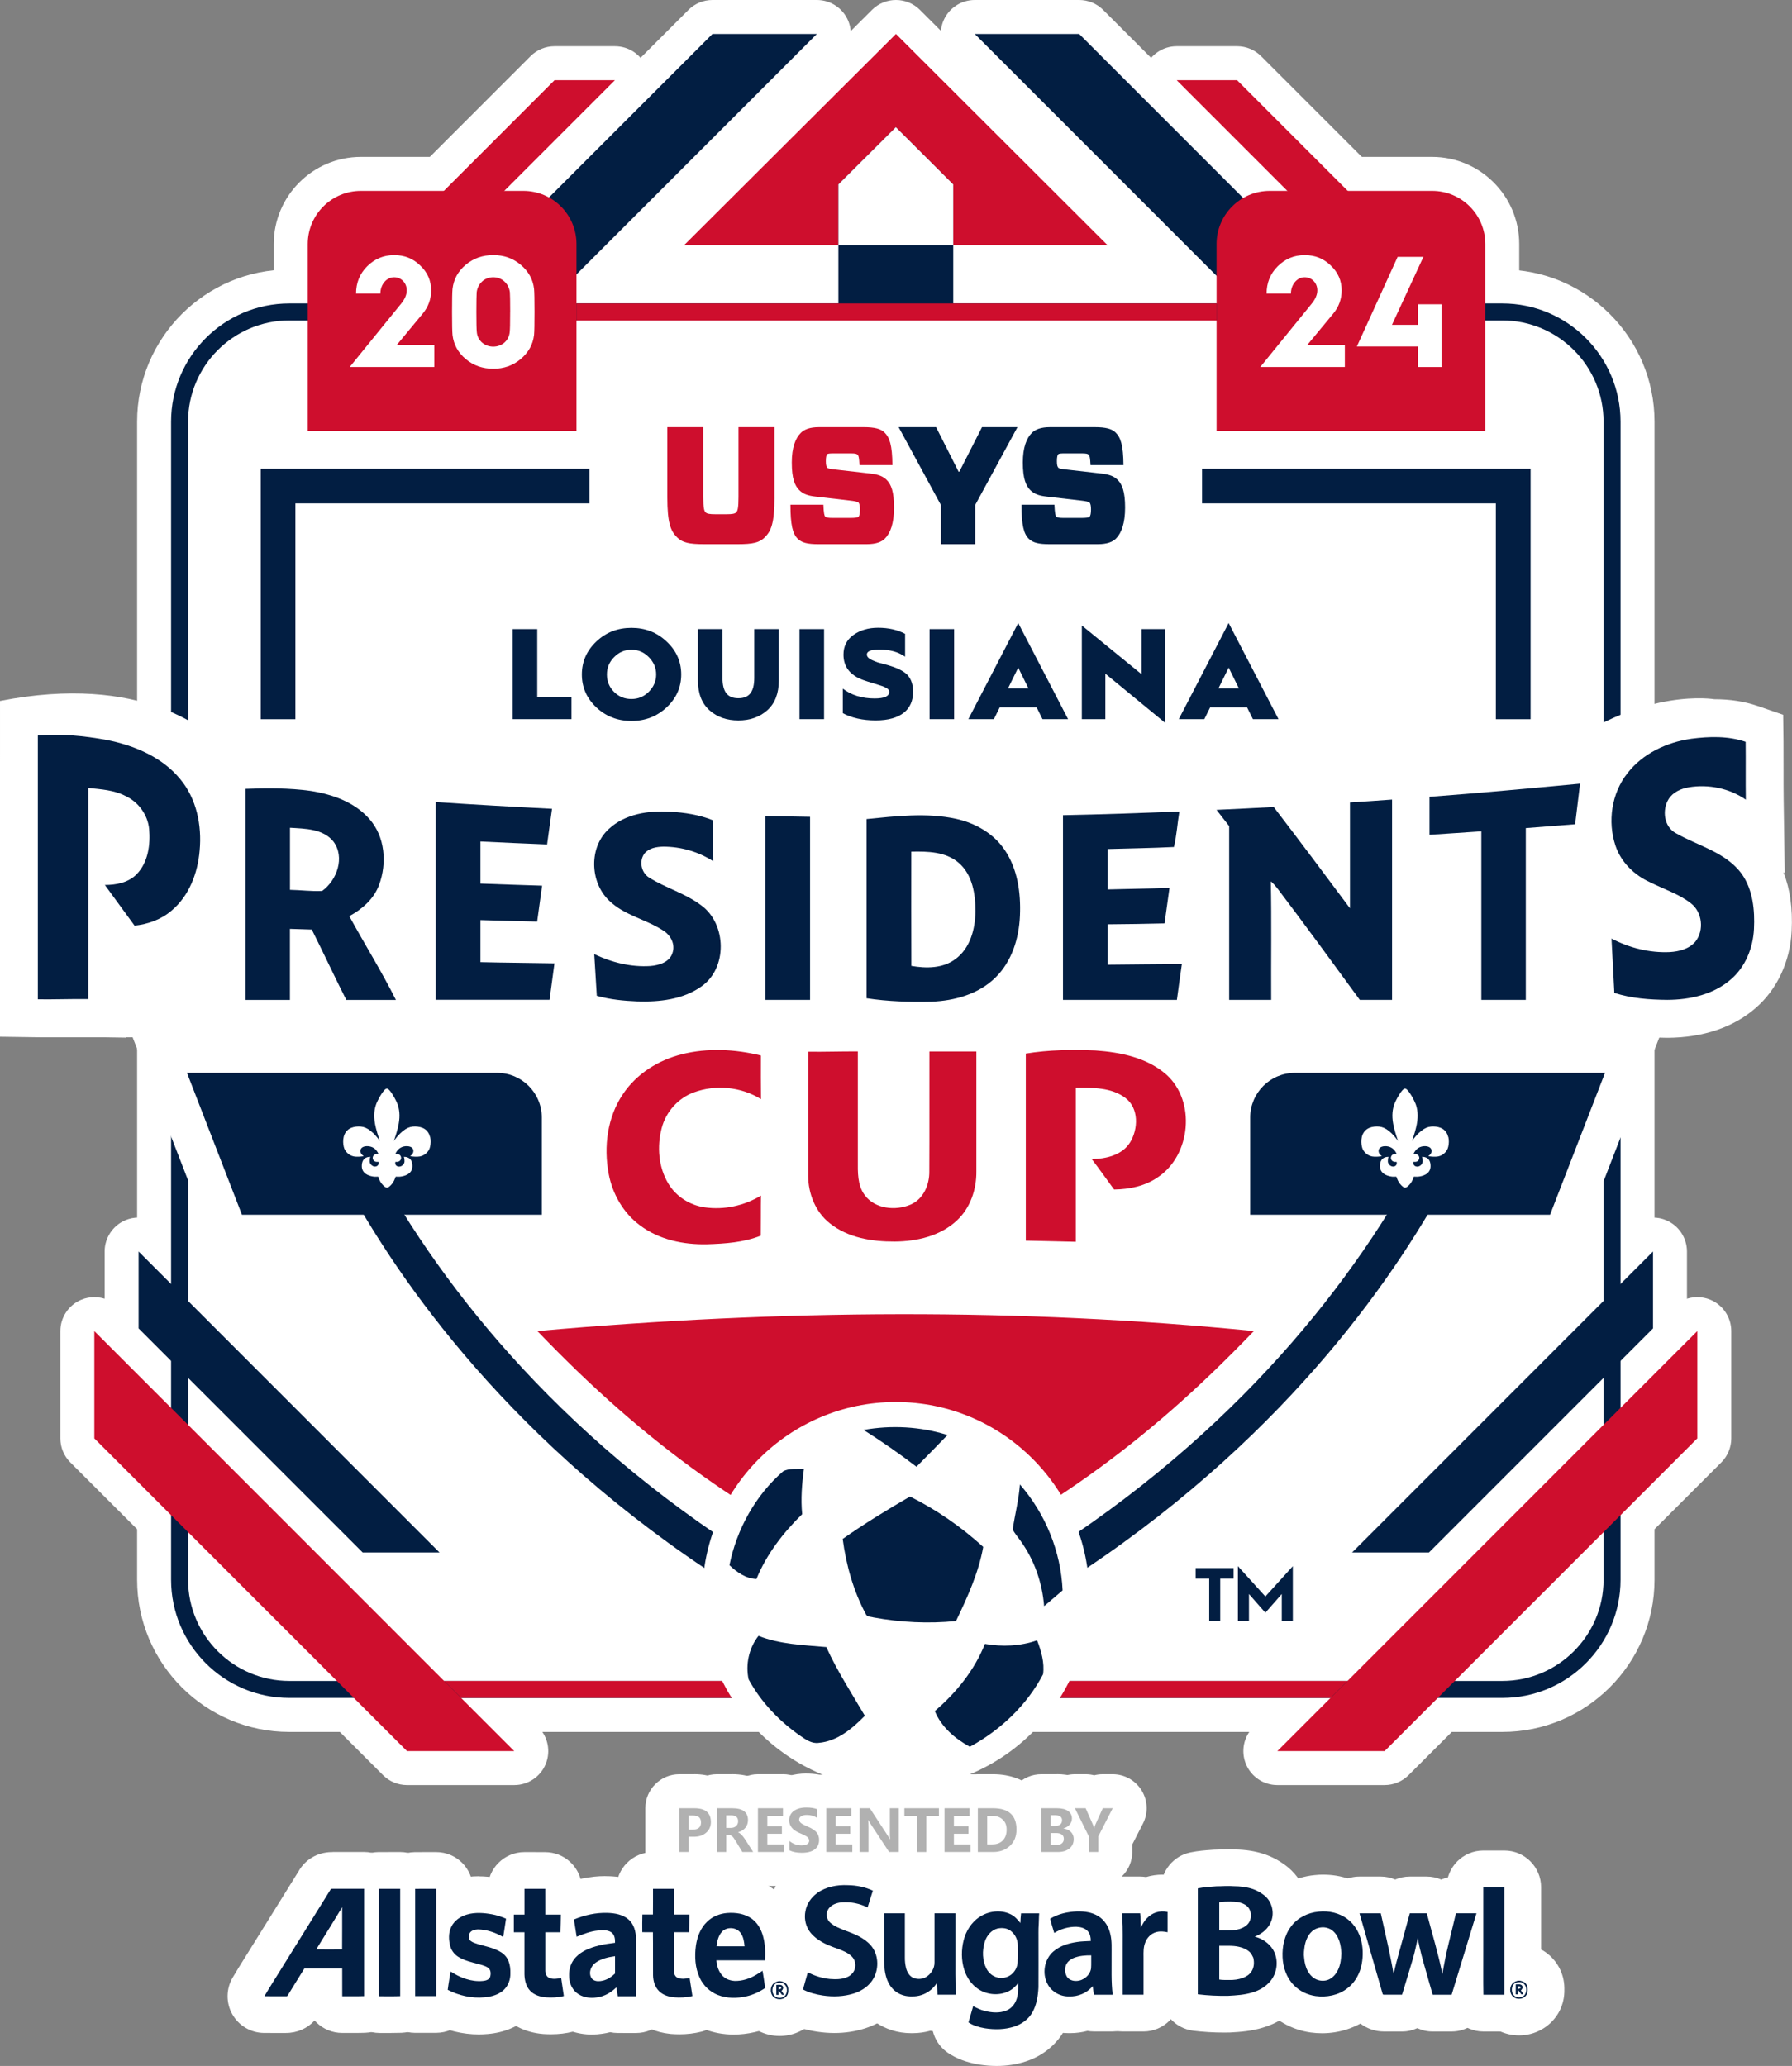 <?xml version="1.0" encoding="UTF-8"?>
<svg id="Layer_2" data-name="Layer 2" xmlns="http://www.w3.org/2000/svg" viewBox="0 0 624.58 720">
  <rect x="0" y="0" width="624.58" height="720" fill="#808080" stroke="none"/>
  <defs>
    <style>
      .cls-1 {
        fill: #ce0e2d;
      }

      .cls-1, .cls-2, .cls-3, .cls-4 {
        stroke-width: 0px;
      }

      .cls-2 {
        fill: #b1b1b1;
      }

      .cls-3 {
        fill: #021e42;
      }

      .cls-4 {
        fill: #fff;
      }
    </style>
  </defs>
  <g id="Layer_5" data-name="Layer 5">
    <g>
      <g>
        <path class="cls-4" d="M238.4,91.4c-2.4,0-4.56-1.45-5.47-3.66-.91-2.22-.4-4.76,1.3-6.46L308.1,7.65c1.15-1.15,2.67-1.73,4.18-1.73s3.03.58,4.18,1.73l73.78,73.64c1.7,1.69,2.2,4.24,1.29,6.45-.91,2.21-3.07,3.66-5.47,3.66h-147.66Z"/>
        <path class="cls-4" d="M312.27,11.84l73.78,73.64h-147.66L312.27,11.84M312.27,0c-3.02,0-6.05,1.15-8.36,3.46l-73.88,73.64c-3.39,3.38-4.41,8.48-2.58,12.91,1.83,4.43,6.15,7.32,10.94,7.32h147.66c4.79,0,9.11-2.89,10.94-7.32,1.83-4.43.81-9.52-2.58-12.91L320.64,3.46c-2.31-2.31-5.34-3.46-8.37-3.46h0Z"/>
      </g>
      <path class="cls-4" d="M211.41,72.07s35.22,2.03,37.77,13.41c2.55,11.38-4.4,31.37-4.4,31.37,0,0-28.86,9.38-31.31,3.95-2.45-5.43-2.06-48.73-2.06-48.73Z"/>
      <path class="cls-4" d="M374.11,72.07s35.22,2.03,37.77,13.41c2.55,11.38-4.4,31.37-4.4,31.37,0,0-28.86,9.38-31.31,3.95-2.45-5.43-2.06-48.73-2.06-48.73Z"/>
      <g>
        <g>
          <g>
            <path class="cls-4" d="M490.89,114.63c-1.54,0-3.06-.61-4.19-1.73l-80.76-80.76c-1.69-1.69-2.2-4.24-1.28-6.45.92-2.21,3.08-3.65,5.47-3.65h21.05c1.57,0,3.08.62,4.19,1.73l61.36,61.36c1.23,1.23,1.86,2.95,1.71,4.69l-1.65,19.4c-.19,2.3-1.7,4.27-3.87,5.06-.66.24-1.35.36-2.03.36Z"/>
            <path class="cls-4" d="M431.17,27.95l61.36,61.36-1.65,19.4-80.76-80.76h21.05M431.17,16.11h-21.05c-4.79,0-9.11,2.89-10.94,7.31-1.83,4.42-.82,9.52,2.57,12.91l80.76,80.76c2.26,2.26,5.29,3.47,8.38,3.47,1.36,0,2.74-.24,4.06-.72,4.33-1.58,7.35-5.53,7.74-10.12l1.65-19.4c.3-3.48-.96-6.91-3.43-9.38l-61.36-61.36c-2.22-2.22-5.23-3.47-8.37-3.47h0Z"/>
          </g>
          <g>
            <path class="cls-4" d="M133.56,114.63c-.68,0-1.37-.12-2.03-.36-2.16-.79-3.67-2.76-3.87-5.06l-1.65-19.4c-.15-1.74.48-3.45,1.71-4.69l61.36-61.36c1.11-1.11,2.62-1.73,4.19-1.73h21.05c2.39,0,4.55,1.44,5.47,3.65.92,2.21.41,4.76-1.28,6.45l-80.76,80.76c-1.13,1.13-2.64,1.73-4.19,1.73Z"/>
            <path class="cls-4" d="M214.33,27.95l-80.76,80.76-1.65-19.4,61.36-61.36h21.05M214.33,16.11h-21.05c-3.14,0-6.15,1.25-8.37,3.47l-61.36,61.36c-2.47,2.47-3.72,5.9-3.43,9.38l1.65,19.4c.39,4.59,3.41,8.54,7.74,10.12,1.33.48,2.7.72,4.06.72,3.09,0,6.11-1.21,8.38-3.47l80.76-80.76c3.39-3.39,4.4-8.48,2.57-12.91-1.83-4.43-6.15-7.31-10.94-7.31h0Z"/>
          </g>
        </g>
        <g>
          <g>
            <path class="cls-4" d="M479.37,157.4c-1.54,0-3.06-.61-4.19-1.73L335.55,16.03c-1.69-1.69-2.2-4.24-1.28-6.45.92-2.21,3.08-3.65,5.47-3.65h36.39c1.57,0,3.08.62,4.19,1.73l106.09,106.09c1.23,1.23,1.86,2.95,1.71,4.69l-2.85,33.54c-.19,2.3-1.7,4.27-3.87,5.06-.66.24-1.35.36-2.03.36Z"/>
            <path class="cls-4" d="M376.13,11.84l106.09,106.09-2.85,33.54L339.74,11.84h36.4M376.13,0h-36.4c-4.79,0-9.11,2.89-10.94,7.31-1.83,4.43-.82,9.52,2.57,12.91l139.64,139.64c2.26,2.26,5.29,3.47,8.38,3.47,1.36,0,2.74-.24,4.06-.72,4.33-1.58,7.35-5.53,7.74-10.12l2.85-33.54c.3-3.48-.96-6.91-3.43-9.38L384.51,3.47c-2.22-2.22-5.23-3.47-8.37-3.47h0Z"/>
          </g>
          <g>
            <path class="cls-4" d="M145.08,157.4c-.68,0-1.37-.12-2.03-.36-2.16-.79-3.67-2.76-3.87-5.06l-2.85-33.54c-.15-1.74.48-3.45,1.71-4.69L244.13,7.66c1.11-1.11,2.62-1.73,4.19-1.73h36.39c2.39,0,4.55,1.44,5.47,3.65.92,2.21.41,4.76-1.28,6.45l-139.63,139.63c-1.13,1.13-2.64,1.73-4.19,1.73Z"/>
            <path class="cls-4" d="M284.71,11.84l-139.64,139.64-2.85-33.54L248.32,11.84h36.4M284.71,0h-36.4c-3.14,0-6.15,1.25-8.37,3.47l-106.09,106.09c-2.47,2.47-3.72,5.9-3.43,9.38l2.85,33.54c.39,4.59,3.41,8.54,7.74,10.12,1.33.48,2.7.72,4.06.72,3.09,0,6.11-1.21,8.38-3.47L293.09,20.22c3.39-3.39,4.4-8.48,2.57-12.91-1.83-4.43-6.15-7.31-10.94-7.31h0Z"/>
          </g>
        </g>
      </g>
      <g>
        <path class="cls-4" d="M424.01,191.36c-3.27,0-5.92-2.65-5.92-5.92v-100.39c0-13.48,10.97-24.45,24.45-24.45h56.62c13.48,0,24.45,10.97,24.45,24.45v100.39c0,3.27-2.65,5.92-5.92,5.92h-93.67Z"/>
        <path class="cls-4" d="M499.15,66.52c10.23,0,18.53,8.3,18.53,18.53v100.39h-93.67v-100.39c0-10.23,8.3-18.53,18.53-18.53h56.62M499.15,54.68h-56.62c-16.75,0-30.37,13.62-30.37,30.37v100.39c0,6.54,5.3,11.84,11.84,11.84h93.67c6.54,0,11.84-5.3,11.84-11.84v-100.39c0-16.75-13.62-30.37-30.37-30.37h0Z"/>
      </g>
      <g>
        <path class="cls-4" d="M107.25,191.36c-3.27,0-5.92-2.65-5.92-5.92v-100.39c0-13.48,10.97-24.45,24.45-24.45h56.62c13.48,0,24.45,10.97,24.45,24.45v100.39c0,3.27-2.65,5.92-5.92,5.92h-93.67Z"/>
        <path class="cls-4" d="M182.4,66.52c10.23,0,18.53,8.3,18.53,18.53v100.39h-93.67v-100.39c0-10.23,8.3-18.53,18.53-18.53h56.62M182.4,54.68h-56.62c-16.75,0-30.37,13.62-30.37,30.37v100.39c0,6.54,5.3,11.84,11.84,11.84h93.67c6.54,0,11.84-5.3,11.84-11.84v-100.39c0-16.75-13.62-30.37-30.37-30.37h0Z"/>
      </g>
      <g>
        <g>
          <path class="cls-4" d="M445.21,616.19c-2.39,0-4.55-1.44-5.47-3.65-.92-2.21-.41-4.76,1.28-6.45l146.36-146.36c1.13-1.13,2.65-1.73,4.19-1.73.76,0,1.53.15,2.27.45,2.21.92,3.65,3.08,3.65,5.47v37.38c0,1.57-.62,3.08-1.73,4.19l-108.98,108.98c-1.11,1.11-2.62,1.73-4.19,1.73h-37.38Z"/>
          <path class="cls-4" d="M591.57,463.9v37.39l-108.98,108.98h-37.39l146.36-146.36M591.57,452.06c-3.08,0-6.11,1.2-8.38,3.47l-146.36,146.36c-3.39,3.39-4.4,8.48-2.57,12.91,1.83,4.42,6.15,7.31,10.94,7.31h37.39c3.14,0,6.15-1.25,8.37-3.47l108.98-108.98c2.22-2.22,3.47-5.23,3.47-8.37v-37.39c0-4.79-2.89-9.11-7.31-10.94-1.46-.61-3-.9-4.53-.9h0Z"/>
        </g>
        <g>
          <path class="cls-4" d="M141.86,616.19c-1.57,0-3.08-.62-4.19-1.73l-108.98-108.98c-1.11-1.11-1.73-2.62-1.73-4.19v-37.38c0-2.39,1.44-4.55,3.65-5.47.73-.3,1.5-.45,2.27-.45,1.54,0,3.05.6,4.19,1.73l146.36,146.36c1.69,1.69,2.2,4.24,1.28,6.45-.92,2.21-3.08,3.65-5.47,3.65h-37.38Z"/>
          <path class="cls-4" d="M32.88,463.9l146.36,146.36h-37.39l-108.98-108.98v-37.39M32.88,452.06c-1.53,0-3.06.29-4.53.9-4.42,1.83-7.31,6.15-7.31,10.94v37.39c0,3.14,1.25,6.15,3.47,8.37l108.98,108.98c2.22,2.22,5.23,3.47,8.37,3.47h37.39c4.79,0,9.11-2.89,10.94-7.31,1.83-4.43.82-9.52-2.57-12.91L41.26,455.53c-2.27-2.27-5.29-3.47-8.38-3.47h0Z"/>
        </g>
        <g>
          <path class="cls-4" d="M471.25,546.98c-2.39,0-4.55-1.44-5.47-3.65-.92-2.21-.41-4.76,1.28-6.45l104.89-104.89c1.13-1.13,2.65-1.73,4.19-1.73.76,0,1.53.15,2.27.45,2.21.92,3.65,3.08,3.65,5.47v26.8c0,1.57-.62,3.08-1.73,4.19l-78.1,78.1c-1.11,1.11-2.62,1.73-4.19,1.73h-26.79Z"/>
          <path class="cls-4" d="M576.14,436.16v26.79l-78.1,78.1h-26.79l104.89-104.89M576.14,424.32c-3.08,0-6.11,1.2-8.38,3.47l-104.89,104.89c-3.39,3.39-4.4,8.48-2.57,12.91,1.83,4.42,6.15,7.31,10.94,7.31h26.79c3.14,0,6.15-1.25,8.37-3.47l78.1-78.1c2.22-2.22,3.47-5.23,3.47-8.37v-26.79c0-4.79-2.89-9.11-7.31-10.94-1.46-.61-3-.9-4.53-.9h0Z"/>
        </g>
        <g>
          <path class="cls-4" d="M126.41,546.98c-1.57,0-3.08-.62-4.19-1.73l-78.1-78.1c-1.11-1.11-1.73-2.62-1.73-4.19v-26.8c0-2.39,1.44-4.55,3.65-5.47.73-.3,1.5-.45,2.27-.45,1.54,0,3.05.6,4.19,1.73l104.89,104.89c1.69,1.69,2.2,4.24,1.28,6.45-.92,2.21-3.08,3.65-5.47,3.65h-26.79Z"/>
          <path class="cls-4" d="M48.31,436.16l104.89,104.89h-26.79l-78.1-78.1v-26.79M48.31,424.32c-1.53,0-3.06.29-4.53.9-4.42,1.83-7.31,6.15-7.31,10.94v26.79c0,3.14,1.25,6.15,3.47,8.37l78.1,78.1c2.22,2.22,5.23,3.47,8.37,3.47h26.79c4.79,0,9.11-2.89,10.94-7.31,1.83-4.43.82-9.52-2.57-12.91l-104.89-104.89c-2.27-2.27-5.29-3.47-8.38-3.47h0Z"/>
        </g>
      </g>
      <g>
        <path class="cls-4" d="M100.84,99.83h422.77c26.01,0,47.13,21.12,47.13,47.13v403.58c0,26.01-21.12,47.13-47.13,47.13H100.84c-26.01,0-47.13-21.12-47.13-47.13V146.96c0-26.01,21.12-47.13,47.13-47.13Z"/>
        <path class="cls-4" d="M523.61,105.75c22.72,0,41.21,18.49,41.21,41.21v403.58c0,22.72-18.49,41.2-41.21,41.2H100.84c-22.72,0-41.21-18.48-41.21-41.2V146.96c0-22.72,18.49-41.21,41.21-41.21h422.77M523.61,93.91H100.84c-29.25,0-53.05,23.8-53.05,53.05v403.58c0,29.25,23.8,53.05,53.05,53.05h422.77c29.25,0,53.05-23.8,53.05-53.05V146.96c0-29.25-23.8-53.05-53.05-53.05h0Z"/>
      </g>
      <g>
        <g>
          <polygon class="cls-1" points="431.17 27.95 410.12 27.95 490.89 108.71 492.54 89.31 431.17 27.95"/>
          <polygon class="cls-1" points="193.28 27.95 214.33 27.95 133.56 108.71 131.91 89.31 193.28 27.95"/>
        </g>
        <g>
          <polygon class="cls-3" points="376.13 11.84 339.74 11.84 479.37 151.48 482.23 117.93 376.13 11.84"/>
          <polygon class="cls-3" points="248.32 11.84 284.71 11.84 145.08 151.48 142.22 117.93 248.32 11.84"/>
        </g>
      </g>
      <path class="cls-3" d="M523.61,591.74H100.84c-22.72,0-41.21-18.48-41.21-41.2V146.96c0-22.72,18.49-41.21,41.21-41.21h422.77c22.72,0,41.21,18.49,41.21,41.21v403.58c0,22.72-18.49,41.2-41.21,41.2ZM100.84,111.67c-19.46,0-35.29,15.83-35.29,35.29v403.58c0,19.46,15.83,35.28,35.29,35.28h422.77c19.46,0,35.29-15.83,35.29-35.28V146.96c0-19.46-15.83-35.29-35.29-35.29H100.84Z"/>
      <polygon class="cls-1" points="238.4 85.48 386.05 85.48 312.27 11.84 238.4 85.48"/>
      <polygon class="cls-3" points="332.24 111.67 292.21 111.67 292.21 64.27 312.23 44.32 332.24 64.27 332.24 111.67"/>
      <g>
        <path class="cls-1" d="M200.92,111.67h223.08v-5.92h-223.08v5.92Z"/>
        <polygon class="cls-1" points="160.72 591.74 463.73 591.74 469.65 585.82 154.8 585.82 160.72 591.74"/>
      </g>
      <path class="cls-1" d="M442.54,66.52h56.62c10.23,0,18.53,8.3,18.53,18.53v100.39h-93.67v-100.39c0-10.23,8.3-18.53,18.53-18.53Z"/>
      <path class="cls-1" d="M125.78,66.52h56.62c10.23,0,18.53,8.3,18.53,18.53v100.39h-93.67v-100.39c0-10.23,8.3-18.53,18.53-18.53Z"/>
      <g>
        <path class="cls-4" d="M304.27,587.07c-92.01-42.88-145.2-102.66-173.62-145.26-14.99-22.47-27.29-46.43-35.58-69.29-6.86-18.92-10.79-36.83-10.79-49.15v-166.62h455.77v166.62c0,12.31-3.93,30.23-10.79,49.15-8.29,22.86-20.59,46.82-35.58,69.29-28.42,42.6-81.61,102.38-173.62,145.26l-7.89,3.68-7.89-3.68Z"/>
        <path class="cls-4" d="M533.45,163.34v160.03c0,11.58-3.79,28.67-10.4,46.9-8.11,22.37-20.16,45.84-34.86,67.88-27.95,41.9-80.3,100.71-170.93,142.95l-5.11,2.38-5.11-2.38c-90.63-42.24-142.97-101.05-170.93-142.95-14.7-22.03-26.75-45.5-34.86-67.88-6.61-18.23-10.4-35.32-10.4-46.9v-160.03h442.58M546.64,150.15H77.68v173.21c0,13.24,3.97,31.49,11.18,51.39,8.46,23.35,21.01,47.8,36.29,70.7,28.89,43.3,82.93,104.05,176.33,147.58l5.11,2.38,5.57,2.6,5.57-2.6,5.11-2.38c93.4-43.53,147.44-104.28,176.33-147.58,15.28-22.9,27.83-47.35,36.29-70.7,7.21-19.9,11.18-38.15,11.18-51.39v-173.21h0Z"/>
      </g>
      <path class="cls-4" d="M621.65,304.01l.4.28-.38-25.78c-.05-3.44-.04-7-.04-10.44,0-3.23.01-6.45-.02-9.68l-.11-9.29-8.79-3.03c-4.65-1.6-9.63-2.38-15.23-2.38,0,0-23.85-4.14-52.92,16.75-15.6,1.46-31.59,2.93-47.33,4.11l-10.3.77-2.66.19-2.07.15c-4.16.29-8.32.59-12.48.84l-12.37.77v3.17c-1.64.05-3.3.1-4.97.14l-2.19-2.85-6.94.37c-6.48.34-13.19.69-19.82.98l-14.29.62c-12.42.49-25.66.96-38.91,1.22l-12.94.25v.24c-10.17-.05-20.45-.12-30.76-.23-1.91-.13-3.86-.22-5.92-.22-1.58,0-3.15.04-4.7.11-43.82-.52-87.72-1.49-125.45-2.49-12.97-.66-25.66-1.4-37.75-2.2l-14.06-.93v1.63c-5.02-.16-9.77-.31-14.23-.46-4.21-1.83-8.91-3.19-14.14-4l-.11-.02h-.11c-4.93-.7-10.27-1.03-16.31-1.03-2.63,0-5.39.06-8.7.19l-5.28.2c-7.26-7.93-30.64-27.31-79.77-17.67v12.07c-.01,17.53-.01,35.06-.01,52.6,0,13.11,0,26.23,0,39.34v13s13,.19,13,.19c.92.01,1.85.02,2.77.02.45,0,.89,0,1.34-.01h0s19.19,0,19.19,0l7.66.12v-.12h28.42v.18h87.01,0c10.72,0,21.43,0,32.15,0h11.56s.02-.17.02-.17h9.98c3.24.43,6.18.61,8.49.7h.06s.06,0,.06,0c.87.03,1.74.04,2.62.04,3.51,0,6.77-.27,9.85-.75h19.36v.18h41.97v-.18h8.73c4.97.57,10.28.85,16.13.85,1.54,0,3.08-.02,4.62-.05h.11s.11,0,.11,0c2.57-.1,5.03-.39,7.42-.79h24.66v.18h99.02v-.18s10.79,0,10.79,0l.13.18h31.13v-.18h4.73v.18h17.62s2.74,0,2.74,0h4.05s13.2.02,13.2.02v-.2h31.87l.14-.19c3,.26,5.82.34,8.31.36h.09s.09,0,.09,0c12.37-.06,22.98-3.64,30.69-10.36,7.47-6.43,12.06-16.21,12.58-26.86.39-7.9-.55-14.65-2.85-20.42Z"/>
      <g>
        <path class="cls-4" d="M429.14,429.94v-40.47c0-12.22,9.95-22.17,22.17-22.17h117.73l-24.27,62.64h-115.62Z"/>
        <path class="cls-4" d="M559.41,373.9l-19.16,49.45h-104.51v-33.88c0-8.6,6.97-15.57,15.57-15.57h108.1M578.66,360.71h-127.35c-15.86,0-28.76,12.9-28.76,28.76v47.06h126.73l3.26-8.42,19.16-49.45,6.96-17.95h0Z"/>
      </g>
      <g>
        <path class="cls-4" d="M79.81,429.94l-24.27-62.64h117.73c12.22,0,22.17,9.94,22.17,22.17v40.47h-115.62Z"/>
        <path class="cls-4" d="M173.27,373.9c8.6,0,15.57,6.97,15.57,15.57v33.88h-104.51l-19.16-49.45h108.1M173.27,360.71H45.92l6.96,17.95,19.16,49.45,3.26,8.42h126.73v-47.06c0-15.86-12.9-28.76-28.76-28.76h0Z"/>
      </g>
      <g>
        <path class="cls-4" d="M309.6,575.61c-162.29-75.64-212.69-211.37-212.69-252.25v-153.98h430.49v153.98c0,40.88-50.41,176.61-212.69,252.25l-2.55,1.19-2.55-1.19Z"/>
        <path class="cls-3" d="M521.36,175.43v147.94c0,35.44-45.53,170.49-209.2,246.77-163.67-76.28-209.2-211.33-209.2-246.77v-147.94h418.41M533.45,163.34H90.87v160.03c0,11.58,3.79,28.67,10.4,46.9,8.11,22.37,20.16,45.84,34.86,67.88,27.95,41.9,80.3,100.71,170.93,142.95l5.11,2.38,5.11-2.38c90.63-42.24,142.97-101.05,170.93-142.95,14.7-22.03,26.76-45.5,34.86-67.88,6.61-18.23,10.4-35.32,10.4-46.9v-160.03h0Z"/>
      </g>
      <path class="cls-4" d="M504.22,414.24H113.54c-29.95-38.5-26.64-102.86-27.97-163.6h449.94c3.84,65.63,2.61,127.31-31.29,163.6Z"/>
      <path class="cls-4" d="M401.26,192.73h-178.12c-9.78,0-17.7-7.93-17.7-17.7v-20.11c0-10.12,8.21-18.33,18.33-18.33h177.49c9.78,0,17.7,7.93,17.7,17.7v20.74c0,9.78-7.93,17.7-17.7,17.7Z"/>
      <g>
        <path class="cls-1" d="M269.94,173.27c0,9.03-1.16,11.77-3.38,13.98-1.86,1.87-4.19,2.39-9.44,2.39h-11.71c-5.24,0-7.57-.52-9.44-2.39-2.21-2.21-3.38-4.95-3.38-13.98v-24.41h12.53v24.35c0,3.79.29,4.83.81,5.36.47.47,1.4.64,3.38.64h3.9c1.98,0,2.91-.17,3.38-.64.52-.52.81-1.57.81-5.36v-24.35h12.53v24.41Z"/>
        <path class="cls-1" d="M308.47,187.66c-1.22,1.22-3.15,1.98-6.41,1.98h-16.84c-3.67,0-5.77-.47-7.22-1.92-1.69-1.69-2.5-4.66-2.5-11.83h11.48c.12,3.03.35,3.84.64,4.14.35.35,1.05.47,2.74.47h5.88c1.69,0,2.68-.12,2.97-.41.35-.35.52-1.17.52-2.62,0-1.16-.17-1.98-.52-2.33-.29-.29-1.4-.52-3.03-.7l-12.06-1.4c-2.56-.29-4.25-.93-5.53-2.21-1.57-1.57-2.62-4.02-2.62-9.67,0-5.18,1.28-8.45,3.15-10.31,1.22-1.22,3.2-1.98,6.29-1.98h15.67c3.79,0,5.94.58,7.22,1.86,1.75,1.75,2.68,4.31,2.74,11.36h-11.48c-.12-2.56-.29-3.26-.64-3.61-.35-.35-.93-.47-2.45-.47h-5.83c-1.4,0-2.1.06-2.33.29-.29.29-.47,1.05-.47,2.39s.17,1.98.52,2.33c.29.29,1.05.41,3.03.64l12.18,1.4c2.8.35,4.25.99,5.48,2.21,1.57,1.57,2.56,4.14,2.56,9.61s-1.28,8.91-3.15,10.78Z"/>
        <path class="cls-3" d="M339.89,176.01v13.63h-11.94v-13.63l-14.74-27.15h13.05l7.86,15.55h.23l7.92-15.55h12.35l-14.74,27.15Z"/>
        <path class="cls-3" d="M389,187.66c-1.22,1.22-3.15,1.98-6.41,1.98h-16.84c-3.67,0-5.77-.47-7.22-1.92-1.69-1.69-2.5-4.66-2.5-11.83h11.48c.12,3.03.35,3.84.64,4.14.35.35,1.05.47,2.74.47h5.88c1.69,0,2.68-.12,2.97-.41.35-.35.52-1.17.52-2.62,0-1.16-.17-1.98-.52-2.33-.29-.29-1.4-.52-3.03-.7l-12.06-1.4c-2.56-.29-4.25-.93-5.53-2.21-1.57-1.57-2.62-4.02-2.62-9.67,0-5.18,1.28-8.45,3.15-10.31,1.22-1.22,3.2-1.98,6.29-1.98h15.67c3.79,0,5.94.58,7.22,1.86,1.75,1.75,2.68,4.31,2.74,11.36h-11.48c-.12-2.56-.29-3.26-.64-3.61-.35-.35-.93-.47-2.45-.47h-5.83c-1.4,0-2.1.06-2.33.29-.29.29-.47,1.05-.47,2.39s.17,1.98.52,2.33c.29.29,1.05.41,3.03.64l12.18,1.4c2.8.35,4.25.99,5.48,2.21,1.57,1.57,2.56,4.14,2.56,9.61s-1.28,8.91-3.15,10.78Z"/>
      </g>
      <g>
        <path class="cls-3" d="M178.69,250.63v-31.39h8.56v23.64h11.94v7.75h-20.49Z"/>
        <path class="cls-3" d="M232.34,246.53c-3.38,3.15-7.43,4.73-12.25,4.73s-8.87-1.58-12.25-4.73c-3.38-3.2-5.04-7.03-5.04-11.48s1.67-8.29,5.04-11.48c3.38-3.2,7.43-4.77,12.25-4.77s8.87,1.58,12.25,4.77c3.38,3.15,5.09,6.98,5.09,11.48s-1.71,8.29-5.09,11.48ZM214.01,241.13c1.67,1.67,3.69,2.48,6.08,2.48s4.37-.86,6.04-2.52c1.71-1.71,2.57-3.74,2.57-6.04s-.86-4.32-2.57-6.04c-1.67-1.71-3.69-2.57-6.04-2.57s-4.37.86-6.04,2.57c-1.67,1.67-2.52,3.69-2.52,6.04s.81,4.41,2.48,6.08Z"/>
        <path class="cls-3" d="M243.25,219.24h8.56v16.98c0,5.18,1.98,7.12,5.54,7.12s5.54-1.94,5.54-7.12v-16.98h8.56v17.88c0,4.55-1.35,8.02-4.01,10.4-2.66,2.39-6.04,3.56-10.09,3.56s-7.43-1.17-10.09-3.56c-2.66-2.39-4.01-5.85-4.01-10.4v-17.88Z"/>
        <path class="cls-3" d="M278.66,250.63v-31.39h8.56v31.39h-8.56Z"/>
        <path class="cls-3" d="M293.76,240c3.02,2.3,6.71,3.42,11.08,3.42,3.38,0,5.09-.77,5.09-2.3,0-.59-.36-1.04-1.13-1.44-.76-.41-2.07-.86-3.92-1.4-1.85-.54-3.2-.99-4.1-1.31-4.55-1.67-6.8-4.64-6.8-8.83,0-2.93,1.17-5.22,3.51-6.89,2.39-1.67,5.22-2.48,8.56-2.48,3.65,0,6.76.72,9.41,2.12v7.97c-2.39-1.67-5.36-2.48-8.96-2.48-2.93,0-4.37.58-4.37,1.71,0,.77.58,1.44,1.98,2.03.68.32,1.3.54,1.8.72l2.3.63c1.04.27,1.71.45,2.07.59,3.02.95,5.13,2.07,6.26,3.47,1.12,1.4,1.71,3.24,1.71,5.59,0,6.12-4.28,9.95-13.06,9.95-4.5,0-8.33-.86-11.44-2.52v-8.56Z"/>
        <path class="cls-3" d="M323.99,250.63v-31.39h8.56v31.39h-8.56Z"/>
        <path class="cls-3" d="M337.51,250.63l17.38-33.51,17.38,33.51h-8.92l-2.03-4.1h-12.88l-2.03,4.1h-8.92ZM351.33,239.91h7.12l-3.56-7.25-3.56,7.25Z"/>
        <path class="cls-3" d="M377.06,250.63v-32.65l20.81,16.98v-15.72h8.2v32.65l-20.81-17.11v15.85h-8.2Z"/>
        <path class="cls-3" d="M410.85,250.63l17.38-33.51,17.38,33.51h-8.92l-2.03-4.1h-12.88l-2.03,4.1h-8.92ZM424.68,239.91h7.12l-3.56-7.25-3.56,7.25Z"/>
      </g>
      <g>
        <path class="cls-3" d="M13.2,256.34c8.03-.71,16.11.11,24,1.54,9.57,1.9,19.25,5.93,25.59,13.62,5.74,6.86,7.61,16.2,6.79,24.93-.65,7.84-3.68,15.86-9.85,20.98-3.58,3.07-8.18,4.69-12.83,5.18-3.45-4.72-6.89-9.46-10.35-14.17,3.96,0,8.23-.81,11.1-3.77,4-4.12,4.81-10.29,4.33-15.77-.49-4.92-3.71-9.33-8.16-11.43-4.01-2.12-8.62-2.37-13.04-2.84-.02,24.53,0,49.06,0,73.58-5.86-.09-11.72.16-17.59.08,0-30.65,0-61.29,0-91.93Z"/>
        <path class="cls-3" d="M589.38,257.47c6.32-.83,12.93-1.03,19.04,1.07.08,6.72-.04,13.44.06,20.16-5.7-3.99-12.99-5.44-19.81-4.33-2.73.45-5.54,1.67-7.07,4.08-2.36,3.78-1.7,9.66,2.48,11.91,7.79,4.48,17.51,6.63,23.04,14.29,3.86,5.52,4.53,12.58,4.21,19.13-.33,6.57-2.98,13.2-8.05,17.54-6.03,5.27-14.29,7.11-22.12,7.14-6.22-.05-12.54-.51-18.5-2.43-.32-6.32-.65-12.64-.99-18.94,6.22,3.27,13.3,5.05,20.35,4.72,3.23-.2,6.74-1.09,8.91-3.68,3.1-3.92,2.39-10.27-1.6-13.33-4.2-3.28-9.39-4.89-14.1-7.27-5.52-2.46-10.25-6.99-12.17-12.8-2.8-8.38-1.39-18.23,4.13-25.21,5.31-6.89,13.7-10.83,22.18-12.04Z"/>
        <path class="cls-3" d="M498.23,277.7c17.51-1.32,34.99-2.95,52.48-4.59-.58,4.72-1.16,9.43-1.72,14.15-5.74.46-11.47.91-17.19,1.34,0,19.95,0,39.91,0,59.86h-15.5c0-19.58.02-39.16,0-58.74-6.03.43-12.04.81-18.06,1.21,0-4.41,0-8.83,0-13.24Z"/>
        <path class="cls-3" d="M85.57,274.92c7.56-.29,15.19-.33,22.7.72,7.52,1.17,15.31,3.88,20.46,9.77,5.49,6.16,6.21,15.46,3.39,22.98-1.8,4.9-5.9,8.47-10.38,10.9,5.35,9.77,11.25,19.23,16.25,29.19h-17.29c-4.13-8.11-7.94-16.38-12.03-24.52-2.54-.08-5.08-.18-7.62-.24v24.77h-15.5c0-24.51,0-49.03,0-73.55M101.07,288.47v21.64c3.74.07,7.48.58,11.21.39,5.17-3.72,8.02-11.72,3.94-17.2-3.61-4.51-9.9-4.49-15.16-4.82Z"/>
        <path class="cls-3" d="M470.54,279.66c4.88-.3,9.77-.65,14.65-1,0,23.27,0,46.53,0,69.8h-11.25c-9.49-12.98-18.96-25.97-28.68-38.8-.71-.9-1.45-1.77-2.32-2.5.27,13.76.05,27.53.12,41.3h-14.65c0-20.19,0-40.36,0-60.55-1.47-1.89-2.94-3.77-4.41-5.67,6.65-.29,13.3-.64,19.94-.99,8.95,11.69,17.78,23.48,26.58,35.29,0-12.3,0-24.59,0-36.89Z"/>
        <path class="cls-3" d="M151.85,279.52c13.5.9,27.03,1.67,40.55,2.35-.57,4.15-1.16,8.29-1.72,12.43-7.75-.28-15.49-.68-23.23-1.03,0,4.88,0,9.77,0,14.66,7.17.25,14.33.53,21.5.73-.56,4.18-1.16,8.35-1.73,12.52-6.6-.16-13.19-.31-19.77-.52,0,4.89,0,9.78,0,14.66,8.6.21,17.2.24,25.8.41-.56,4.24-1.16,8.48-1.71,12.71-13.23,0-26.45,0-39.69,0v-68.95Z"/>
        <path class="cls-3" d="M212.26,288.85c5.65-5.23,13.82-6.41,21.23-5.96,5.13.27,10.28,1.07,15.06,3.01.06,4.76-.02,9.51.06,14.27-5.16-3.35-11.28-5.1-17.42-5.1-2.34.05-5,.47-6.56,2.39-1.96,2.58-1.16,6.67,1.6,8.38,5.86,3.68,12.76,5.52,18.3,9.78,8.76,6.5,9.05,21.84-.07,28.17-6.42,4.57-14.66,5.45-22.33,5.21-4.76-.19-9.53-.66-14.12-1.96-.31-4.84-.57-9.69-.89-14.52,6.06,2.91,12.83,4.59,19.57,4.15,3-.25,6.69-1.33,7.69-4.54,1.07-2.97-.59-6.16-3.13-7.76-6.06-4.02-13.73-5.34-19.01-10.56-6.7-6.44-7.02-18.62,0-24.94Z"/>
        <path class="cls-3" d="M370.49,284.1c13.53-.26,27.04-.75,40.56-1.28-.68,4.11-.93,8.31-1.89,12.37-7.68.38-15.38.49-23.07.71,0,4.69,0,9.38,0,14.07,7.17-.19,14.34-.28,21.52-.51-.57,4.12-1.16,8.24-1.72,12.36-6.6.15-13.2.27-19.8.31,0,4.69,0,9.38,0,14.08,8.61-.09,17.22-.18,25.84-.23-.62,4.15-1.17,8.32-1.74,12.49h-39.7c0-21.46,0-42.91,0-64.37Z"/>
        <path class="cls-3" d="M266.74,284.4c5.2.11,10.39.14,15.6.27v63.79h-15.6c0-21.36,0-42.71,0-64.06Z"/>
        <path class="cls-3" d="M302.03,285.45c10.32-1.02,20.92-2.3,31.16-.09,6.64,1.45,13,5.02,16.88,10.71,4.61,6.68,5.77,15.13,5.42,23.08-.33,7.82-2.81,15.94-8.54,21.53-5.84,5.77-14.23,8.1-22.25,8.41-7.57.17-15.18-.05-22.67-1.2-.02-20.82,0-41.63,0-62.44M317.62,296.81c0,13.28-.04,26.55.02,39.82,5.17.9,11,.91,15.38-2.4,5.13-3.77,6.89-10.47,6.95-16.54.04-6.03-1-12.84-5.84-17-4.53-3.9-10.86-4-16.51-3.88Z"/>
      </g>
      <path class="cls-1" d="M437.02,463.88c-38.01,39.66-74.11,65.27-124.86,88.94-50.75-23.66-86.84-49.27-124.86-88.94,85.15-7.6,168.5-8.05,249.72,0Z"/>
      <g>
        <path class="cls-4" d="M312.22,619.1c-34.77,0-63.05-28.28-63.05-63.05s28.28-63.05,63.05-63.05,63.05,28.28,63.05,63.05-28.28,63.05-63.05,63.05Z"/>
        <path class="cls-4" d="M312.23,497.4c32.39,0,58.65,26.26,58.65,58.65s-26.26,58.65-58.65,58.65-58.65-26.26-58.65-58.65,26.26-58.65,58.65-58.65M312.23,488.61c-37.19,0-67.44,30.26-67.44,67.44s30.26,67.44,67.44,67.44,67.44-30.26,67.44-67.44-30.26-67.44-67.44-67.44h0Z"/>
      </g>
      <g>
        <circle class="cls-4" cx="312.22" cy="556.05" r="64.76"/>
        <g>
          <path class="cls-3" d="M300.99,498.34c9.72-1.73,19.82-1.18,29.25,1.78-3.59,3.7-7.19,7.39-10.82,11.05-5.93-4.57-12.11-8.82-18.43-12.83Z"/>
          <path class="cls-3" d="M272.9,512.81c2.16-1.25,4.9-.69,7.3-.95-.69,5.24-1.14,10.55-.61,15.83-6.62,6.48-12.44,13.98-15.94,22.61-3.72-.17-6.81-2.35-9.41-4.82,2.53-12.5,9.01-24.29,18.67-32.68Z"/>
          <path class="cls-3" d="M352.97,533c.77-5.23,2.13-10.37,2.51-15.66,8.91,10.22,14.28,23.37,14.88,36.93-2.16,1.82-4.31,3.66-6.45,5.49-.64-8.18-3.44-16.19-8.27-22.85-.9-1.3-2-2.47-2.68-3.91Z"/>
          <path class="cls-3" d="M293.71,536.33c7.57-5.33,15.47-10.14,23.46-14.78,9.26,4.62,17.87,10.58,25.52,17.56-1.63,9.09-5.52,17.56-9.48,25.83-9.59.97-19.3.48-28.77-1.25-.91-.3-2.23-.11-2.67-1.17-4.34-8.1-6.86-17.11-8.06-26.18Z"/>
          <path class="cls-3" d="M260.93,585.32c-1.15-5.23.1-10.98,3.43-15.21,7.51,2.97,15.7,3.2,23.64,3.91,3.79,8.34,8.8,16.05,13.43,23.94-4.37,4.47-9.61,8.89-16.1,9.44-2.37.34-4.41-1.1-6.25-2.35-7.41-5.11-13.82-11.83-18.14-19.74Z"/>
          <path class="cls-3" d="M343.29,572.92c6.05,1.04,12.36.79,18.18-1.25,1.45,3.72,2.63,7.83,2.08,11.82-5.64,10.79-14.88,19.49-25.53,25.27-5.17-2.83-9.92-6.87-12.21-12.44,7.45-6.38,13.83-14.23,17.47-23.4Z"/>
        </g>
      </g>
      <g>
        <g>
          <path class="cls-4" d="M421.46,566.57c-.95,0-1.72-.77-1.72-1.72v-12.95h-3c-.95,0-1.72-.77-1.72-1.72v-3.69c0-.95.77-1.72,1.72-1.72h13.2c.95,0,1.72.77,1.72,1.72v3.69c0,.95-.77,1.72-1.72,1.72h-2.92v12.95c0,.95-.77,1.72-1.72,1.72h-3.84Z"/>
          <path class="cls-4" d="M429.94,546.49v3.69h-4.64v14.67h-3.84v-14.67h-4.71v-3.69h13.19M429.94,543.05h-13.19c-1.9,0-3.44,1.54-3.44,3.44v3.69c0,1.9,1.54,3.44,3.44,3.44h1.28v11.23c0,1.9,1.54,3.44,3.44,3.44h3.84c1.9,0,3.44-1.54,3.44-3.44v-11.23h1.2c1.9,0,3.44-1.54,3.44-3.44v-3.69c0-1.9-1.54-3.44-3.44-3.44h0Z"/>
        </g>
        <g>
          <path class="cls-4" d="M446.75,566.57c-.95,0-1.72-.77-1.72-1.72v-4.76l-2.71,3.08c-.33.37-.8.58-1.29.58s-.96-.21-1.29-.58l-2.71-3.08v4.76c0,.95-.77,1.72-1.72,1.72h-3.85c-.95,0-1.72-.77-1.72-1.72v-19.02c0-.71.44-1.35,1.1-1.6.2-.08.41-.11.62-.11.48,0,.94.2,1.27.56l8.3,9.16,8.3-9.16c.33-.37.8-.56,1.27-.56.21,0,.42.04.62.11.66.26,1.1.89,1.1,1.6v19.02c0,.95-.77,1.72-1.72,1.72h-3.85Z"/>
          <path class="cls-4" d="M450.6,545.83v19.02h-3.85v-9.32l-5.72,6.51-5.72-6.51v9.32h-3.85v-19.02l9.57,10.56,9.57-10.56M450.6,542.39c-.95,0-1.88.4-2.55,1.13l-7.02,7.75-7.02-7.75c-.66-.73-1.6-1.13-2.55-1.13-.41,0-.83.08-1.24.23-1.33.51-2.2,1.79-2.2,3.21v19.02c0,1.9,1.54,3.44,3.44,3.44h3.85c1.9,0,3.44-1.54,3.44-3.44v-.25c.63.55,1.44.87,2.28.87.85,0,1.66-.31,2.28-.87v.25c0,1.9,1.54,3.44,3.44,3.44h3.85c1.9,0,3.44-1.54,3.44-3.44v-19.02c0-1.42-.87-2.7-2.2-3.21-.4-.15-.82-.23-1.24-.23h0Z"/>
        </g>
      </g>
      <g>
        <path class="cls-3" d="M421.46,564.85v-14.67h-4.72v-3.69h13.2v3.69h-4.64v14.67h-3.84Z"/>
        <path class="cls-3" d="M431.46,564.85v-19.02l9.57,10.56,9.57-10.56v19.02h-3.85v-9.32l-5.72,6.51-5.72-6.51v9.32h-3.85Z"/>
      </g>
      <g>
        <path class="cls-1" d="M237.69,367.4c9.01-2.26,18.55-1.76,27.52.46,0,5.07-.04,10.13.03,15.2-6.91-4.31-15.83-5.17-23.45-2.34-5.45,1.99-9.68,6.78-11.15,12.38-1.71,6.42-1.16,13.65,2.31,19.41,2.69,4.49,7.5,7.53,12.67,8.26,6.75.96,13.79-.56,19.61-4.1-.08,4.65,0,9.3-.07,13.96-5.95,2.38-12.44,2.81-18.78,3.01-8.18.18-16.71-1.6-23.34-6.61-5.8-4.29-9.58-10.94-10.9-17.98-1.77-9.43-.46-19.75,5.01-27.79,4.73-7.06,12.36-11.84,20.53-13.85Z"/>
        <path class="cls-1" d="M281.68,366.54c5.77.07,11.54-.14,17.31-.1,0,12.66.02,25.32,0,37.98-.02,4.08-.18,8.6,2.38,12.06,3.56,4.88,10.77,5.57,16.03,3.32,4.45-1.92,6.56-6.91,6.5-11.53.08-13.94,0-27.88.04-41.82,5.45,0,10.9,0,16.36,0,0,13.93,0,27.86,0,41.78.07,6.28-2.1,12.76-6.78,17.1-5.76,5.43-13.96,7.31-21.67,7.36-7.89.05-16.32-1.3-22.64-6.37-4.97-3.92-7.5-10.29-7.53-16.53-.03-14.42,0-28.84,0-43.26Z"/>
        <path class="cls-1" d="M357.54,367.18c8.02-1.32,16.19-1.42,24.3-1.08,8.7.62,17.95,2.48,24.68,8.41,10.35,9.27,8.52,28.06-2.89,35.71-4.45,3.13-9.96,4.26-15.33,4.33-2.6-3.54-5.13-7.12-7.79-10.61,4.95-.05,10.61-1.34,13.39-5.85,2.84-4.67,3.08-11.88-1.65-15.45-4.93-3.72-11.44-3.58-17.3-3.55,0,17.89,0,35.79,0,53.68-5.81-.18-11.62-.24-17.42-.4,0-21.73,0-43.46,0-65.2Z"/>
      </g>
      <path class="cls-3" d="M559.41,373.9h-108.1c-8.6,0-15.57,6.97-15.57,15.57v33.88h104.51l19.16-49.45Z"/>
      <path class="cls-3" d="M65.17,373.9h108.1c8.6,0,15.57,6.97,15.57,15.57v33.88h-104.51l-19.16-49.45Z"/>
      <g>
        <path class="cls-4" d="M504.75,396.21c-.28-1.15-.92-2.13-1.86-2.75-.94-.62-2.17-.86-3.32-.88-1.15-.01-2.21.21-3.38.95-1.18.74-2.47,2-3.52,3.38-.19.25-.37.5-.54.76.68-1.96,1.34-4.09,1.68-5.89.6-3.21.18-5.35-.38-6.98-.36-1.02-2.57-5.38-3.7-5.43-1.15-.06-3.4,4.43-3.75,5.43-.57,1.63-.99,3.77-.38,6.98.34,1.8,1,3.94,1.68,5.89-.17-.26-.36-.51-.54-.76-1.05-1.38-2.34-2.64-3.52-3.38-1.18-.74-2.24-.96-3.38-.95-1.15.01-2.38.26-3.32.88-.94.62-1.58,1.6-1.86,2.75-.28,1.15-.21,2.45.01,3.4.22.95.59,1.54,1.16,2.11.57.57,1.33,1.11,2.39,1.31,1.06.2,2.42.05,3-.04.58-.09.38-.11.11-.31-.27-.2-.62-.57-.76-1.05-.15-.48-.1-1.07.27-1.49.37-.42,1.06-.67,1.87-.69.81-.02,1.75.17,2.51.7.67.46,1.21,1.19,1.59,2.02h-.66c-.75,0-1.37.62-1.37,1.37s.62,1.37,1.37,1.37h.62c.04.16.06.32.06.46,0,1.05-1.14,1.44-1.98,1.02-.61-.3-1.13-.93-1.13-1.64,0-1.32.21-1.53.31-1.56-.31-.03-3.06-.22-3.06,3.2,0,2.58,2.36,3.36,3.75,3.61.04,0,.08.01.12.02.07.01.12.02.18.03.12.02.23.03.34.04.18.01.3.02.31.01.32,0,.6-.02.77-.02.33,0,.28.04.44.51.16.47.53,1.36,1.11,2.03,1.45,1.69,2.03,1.69,3.48,0,.58-.68.95-1.57,1.11-2.03.16-.47.11-.52.44-.51.19,0,.52.03.9.02,0,0,.09,0,.24-.01.06,0,.13-.01.19-.02,1.13-.12,4.26-.7,4.26-3.68,0-3.43-2.76-3.24-3.06-3.2.1.02.31.24.31,1.56,0,.76-.61,1.45-1.3,1.72-.84.32-1.94-.09-1.94-1.1,0-.14.02-.3.06-.46h.62c.75,0,1.37-.62,1.37-1.37s-.62-1.37-1.37-1.37h-.66c.38-.83.92-1.56,1.59-2.02.76-.53,1.7-.73,2.51-.7.81.02,1.5.27,1.87.69.37.42.42,1.01.27,1.49-.15.48-.49.85-.76,1.05-.27.2-.47.22.11.31.58.09,1.94.23,3,.04,1.06-.2,1.82-.74,2.39-1.31.57-.57.94-1.16,1.16-2.11.22-.95.3-2.26.01-3.4Z"/>
        <path class="cls-4" d="M149.88,396.21c-.28-1.15-.92-2.13-1.86-2.75-.94-.62-2.17-.86-3.32-.88-1.15-.01-2.21.21-3.38.95-1.18.74-2.47,2-3.52,3.38-.19.25-.37.5-.54.76.68-1.96,1.34-4.09,1.68-5.89.6-3.21.18-5.35-.38-6.98-.36-1.02-2.57-5.38-3.7-5.43-1.15-.06-3.4,4.43-3.75,5.43-.57,1.63-.99,3.77-.38,6.98.34,1.8,1,3.94,1.68,5.89-.17-.26-.36-.51-.54-.76-1.05-1.38-2.34-2.64-3.52-3.38-1.18-.74-2.24-.96-3.38-.95-1.15.01-2.38.26-3.32.88-.94.62-1.58,1.6-1.86,2.75-.28,1.15-.21,2.45.01,3.4.22.95.59,1.54,1.16,2.11.57.57,1.33,1.11,2.39,1.31,1.06.2,2.42.05,3-.04.58-.09.38-.11.11-.31-.27-.2-.62-.57-.76-1.05-.15-.48-.1-1.07.27-1.49.37-.42,1.06-.67,1.87-.69.81-.02,1.75.17,2.51.7.67.46,1.21,1.19,1.59,2.02h-.66c-.75,0-1.37.62-1.37,1.37s.62,1.37,1.37,1.37h.62c.04.16.06.32.06.46,0,1.05-1.14,1.44-1.98,1.02-.61-.3-1.13-.93-1.13-1.64,0-1.32.21-1.53.31-1.56-.31-.03-3.06-.22-3.06,3.2,0,2.58,2.36,3.36,3.75,3.61.04,0,.08.01.12.02.07.01.12.02.18.03.12.02.23.03.34.04.18.01.3.02.31.01.32,0,.6-.02.77-.02.33,0,.28.04.44.51.16.47.53,1.36,1.11,2.03,1.45,1.69,2.03,1.69,3.48,0,.58-.68.95-1.57,1.11-2.03.16-.47.11-.52.44-.51.19,0,.52.03.9.02,0,0,.09,0,.24-.01.06,0,.13-.01.19-.02,1.13-.12,4.26-.7,4.26-3.68,0-3.43-2.76-3.24-3.06-3.2.1.02.31.24.31,1.56,0,.76-.61,1.45-1.3,1.72-.84.32-1.94-.09-1.94-1.1,0-.14.02-.3.06-.46h.62c.75,0,1.37-.62,1.37-1.37s-.62-1.37-1.37-1.37h-.66c.38-.83.92-1.56,1.59-2.02.76-.53,1.7-.73,2.51-.7.81.02,1.5.27,1.87.69.37.42.42,1.01.27,1.49-.15.48-.49.85-.76,1.05-.27.2-.47.22.11.31.58.09,1.94.23,3,.04,1.06-.2,1.82-.74,2.39-1.31.57-.57.94-1.16,1.16-2.11.22-.95.3-2.26.01-3.4Z"/>
      </g>
      <g>
        <g>
          <path class="cls-4" d="M236.76,651.36c-3.27,0-5.92-2.65-5.92-5.92v-15.27c0-3.27,2.65-5.92,5.92-5.92h5.28c7.08,0,11.65,4.22,11.65,10.75,0,3.33-1.39,6.29-3.91,8.35-1.13.93-2.42,1.63-3.84,2.08h0c0,3.28-2.65,5.93-5.92,5.93h-3.27Z"/>
          <path class="cls-4" d="M242.04,630.18c3.82,0,5.73,1.61,5.73,4.83,0,1.56-.58,2.82-1.73,3.76-1.11.9-2.48,1.36-4.12,1.36-.07,0-.14,0-.21,0h-1.68v5.32h-3.27v-15.26h5.28M240.03,637.62h1.42c1.92,0,2.88-.83,2.88-2.49s-.95-2.43-2.85-2.43h-1.45v4.93M242.04,618.33h-5.28c-6.54,0-11.84,5.3-11.84,11.84v15.26c0,6.54,5.3,11.84,11.84,11.84h3.27c5.08,0,9.41-3.2,11.09-7.69.84-.48,1.65-1.03,2.41-1.66,3.92-3.21,6.08-7.8,6.08-12.93,0-9.82-7.23-16.67-17.57-16.67h0Z"/>
        </g>
        <g>
          <path class="cls-4" d="M258.74,651.36c-1,0-1.96-.25-2.81-.71-.84.45-1.8.71-2.81.71h-3.27c-3.27,0-5.92-2.65-5.92-5.92v-15.27c0-3.27,2.65-5.92,5.92-5.92h5.38c8.42,0,11.41,5.42,11.41,10.06,0,1.71-.4,3.33-1.16,4.77l2.03,3.16c1.16,1.82,1.25,4.14.2,6.03-1.04,1.9-3.03,3.08-5.19,3.08h-3.77Z"/>
          <path class="cls-4" d="M255.23,630.18c3.65,0,5.48,1.38,5.48,4.14,0,1.04-.31,1.93-.92,2.67-.61.74-1.45,1.26-2.52,1.57v.04c.71.24,1.49,1.01,2.35,2.32l2.89,4.52h-3.77l-2.41-3.97c-.5-.82-.9-1.35-1.22-1.59-.32-.24-.65-.35-1.01-.35h-.99v5.91h-3.27v-15.26h5.38M253.11,637.04h1.61c.77,0,1.38-.22,1.85-.66.47-.44.7-1,.7-1.66,0-1.38-.83-2.07-2.49-2.07h-1.66v4.39M255.23,618.33h-5.38c-6.54,0-11.84,5.3-11.84,11.84v15.26c0,6.54,5.3,11.84,11.84,11.84h3.27c.97,0,1.92-.12,2.82-.34.91.22,1.85.34,2.81.34h3.77c4.33,0,8.31-2.36,10.39-6.16s1.92-8.42-.42-12.07l-.44-.68c.33-1.3.5-2.66.5-4.06,0-7.7-5.42-15.98-17.33-15.98h0Z"/>
        </g>
        <g>
          <path class="cls-4" d="M264.17,651.36c-3.27,0-5.92-2.65-5.92-5.92v-15.27c0-3.27,2.65-5.92,5.92-5.92h8.74c3.27,0,5.92,2.65,5.92,5.92v2.66c0,.86-.18,1.67-.51,2.41.08.39.12.78.12,1.19v2.65c0,.25-.02.5-.05.74.5.87.79,1.88.79,2.96v2.66c0,3.27-2.65,5.92-5.92,5.92h-9.09Z"/>
          <path class="cls-4" d="M272.9,630.18v2.66h-5.46v3.6h5.08v2.65h-5.08v3.7h5.82v2.66h-9.09v-15.26h8.73M272.9,618.33h-8.73c-6.54,0-11.84,5.3-11.84,11.84v15.26c0,6.54,5.3,11.84,11.84,11.84h9.09c6.54,0,11.84-5.3,11.84-11.84v-2.66c0-1.46-.26-2.85-.74-4.14v-2.21c0-.18,0-.36-.01-.54.26-.98.4-2,.4-3.06v-2.66c0-6.54-5.3-11.84-11.84-11.84h0Z"/>
        </g>
        <g>
          <path class="cls-4" d="M279.48,651.62c-2.68,0-5.02-.49-6.97-1.47-2-1-3.27-3.05-3.27-5.3v-3.26c0-1.1.3-2.15.85-3.05-.76-1.67-.91-3.21-.91-4.14,0-3.33,1.45-6.21,4.09-8.11,2.1-1.52,4.72-2.29,7.78-2.29,2.2,0,4.18.32,5.87.97,2.3.87,3.82,3.08,3.82,5.54v3.05c0,.93-.22,1.83-.62,2.64.85,1.49,1.3,3.2,1.3,5.01,0,3.33-1.41,6.21-3.96,8.11-2.09,1.54-4.77,2.31-7.98,2.31Z"/>
          <path class="cls-4" d="M281.04,629.92c1.5,0,2.76.19,3.78.58v3.05c-1.03-.7-2.24-1.04-3.62-1.04-.81,0-1.45.15-1.93.44-.48.29-.72.68-.72,1.18,0,.39.17.76.5,1.09.33.33,1.15.78,2.45,1.34,1.53.65,2.58,1.34,3.15,2.06.57.72.86,1.58.86,2.58,0,1.47-.52,2.58-1.57,3.35-1.04.77-2.53,1.15-4.45,1.15-1.76,0-3.2-.28-4.32-.85v-3.26c1.24,1.02,2.64,1.53,4.21,1.53.89,0,1.56-.15,2.01-.46.45-.31.67-.7.67-1.18,0-.41-.18-.8-.54-1.17-.36-.37-1.3-.87-2.83-1.5-2.4-1.01-3.6-2.48-3.6-4.41,0-1.42.54-2.52,1.63-3.3,1.09-.78,2.53-1.18,4.32-1.18M281.04,618.08c-4.32,0-8.11,1.15-11.25,3.42-4.16,3-6.54,7.7-6.54,12.91,0,1.38.17,2.72.5,4-.29,1.03-.44,2.1-.44,3.2v3.26c0,4.48,2.53,8.57,6.53,10.58,2.78,1.4,6.02,2.1,9.64,2.1,4.49,0,8.35-1.16,11.47-3.46,4.06-2.99,6.39-7.69,6.39-12.89,0-1.87-.3-3.67-.9-5.36.15-.74.22-1.51.22-2.28v-3.05c0-4.92-3.04-9.32-7.64-11.07-2.36-.9-5.05-1.35-7.98-1.35h0Z"/>
        </g>
        <g>
          <path class="cls-4" d="M287.97,651.36c-3.27,0-5.92-2.65-5.92-5.92v-15.27c0-3.27,2.65-5.92,5.92-5.92h8.74c3.27,0,5.92,2.65,5.92,5.92v2.66c0,.86-.18,1.67-.5,2.4.08.39.12.79.12,1.19v2.65c0,.25-.02.5-.05.74.5.87.79,1.87.79,2.95v2.66c0,3.27-2.65,5.92-5.92,5.92h-9.09Z"/>
          <path class="cls-4" d="M296.71,630.18v2.66h-5.46v3.6h5.08v2.65h-5.08v3.7h5.82v2.66h-9.09v-15.26h8.73M296.71,618.33h-8.73c-6.54,0-11.84,5.3-11.84,11.84v15.26c0,6.54,5.3,11.84,11.84,11.84h9.09c6.54,0,11.84-5.3,11.84-11.84v-2.66c0-1.46-.26-2.85-.74-4.14v-2.21c0-.18,0-.36-.01-.54.26-.98.4-2,.4-3.06v-2.66c0-6.54-5.3-11.84-11.84-11.84h0Z"/>
        </g>
        <g>
          <path class="cls-4" d="M309.89,651.36c-1.32,0-2.58-.44-3.6-1.22-1,.76-2.25,1.22-3.6,1.22h-3.1c-3.27,0-5.92-2.65-5.92-5.92v-15.27c0-3.27,2.65-5.92,5.92-5.92h3.57c1.27,0,2.49.41,3.49,1.14.98-.71,2.19-1.14,3.49-1.14h3.1c3.27,0,5.92,2.65,5.92,5.92v15.27c0,3.27-2.65,5.92-5.92,5.92h-3.35Z"/>
          <path class="cls-4" d="M313.24,630.18v15.26h-3.35l-6.5-9.87c-.34-.51-.58-.93-.73-1.24h-.05c.06.52.09,1.34.09,2.43v8.68h-3.1v-15.26h3.57l6.27,9.6c.42.64.67,1.04.76,1.21h.05c-.07-.37-.1-1.07-.1-2.11v-8.7h3.1M313.24,618.33h-3.1c-1.22,0-2.39.18-3.49.52-1.11-.34-2.29-.52-3.48-.52h-3.57c-6.54,0-11.84,5.3-11.84,11.84v15.26c0,6.54,5.3,11.84,11.84,11.84h3.1c1.26,0,2.47-.2,3.6-.56,1.15.37,2.36.56,3.59.56h3.35c6.54,0,11.84-5.3,11.84-11.84v-15.26c0-6.54-5.3-11.84-11.84-11.84h0Z"/>
        </g>
        <g>
          <path class="cls-4" d="M319.58,651.36c-3.27,0-5.92-2.65-5.92-5.92v-6.88c-2.52-.68-4.37-2.98-4.37-5.72v-2.66c0-3.27,2.65-5.92,5.92-5.92h12.03c3.27,0,5.92,2.65,5.92,5.92v2.66c0,2.74-1.86,5.04-4.38,5.72v6.88c0,3.27-2.65,5.92-5.92,5.92h-3.28Z"/>
          <path class="cls-4" d="M327.24,630.18v2.66h-4.38v12.6h-3.28v-12.6h-4.37v-2.66h12.04M327.24,618.33h-12.04c-6.54,0-11.84,5.3-11.84,11.84v2.66c0,3.71,1.7,7.02,4.37,9.19v3.41c0,6.54,5.3,11.84,11.84,11.84h3.28c6.54,0,11.84-5.3,11.84-11.84v-3.4c2.67-2.17,4.38-5.48,4.38-9.2v-2.66c0-6.54-5.3-11.84-11.84-11.84h0Z"/>
        </g>
        <g>
          <path class="cls-4" d="M329.2,651.36c-3.27,0-5.92-2.65-5.92-5.92v-15.27c0-3.27,2.65-5.92,5.92-5.92h8.74c3.27,0,5.92,2.65,5.92,5.92v2.66c0,.86-.18,1.67-.51,2.4.08.39.12.79.12,1.19v2.65c0,.25-.02.5-.05.74.5.87.79,1.88.79,2.96v2.66c0,3.27-2.65,5.92-5.92,5.92h-9.09Z"/>
          <path class="cls-4" d="M337.93,630.18v2.66h-5.46v3.6h5.08v2.65h-5.08v3.7h5.82v2.66h-9.09v-15.26h8.73M337.93,618.33h-8.73c-6.54,0-11.84,5.3-11.84,11.84v15.26c0,6.54,5.3,11.84,11.84,11.84h9.09c6.54,0,11.84-5.3,11.84-11.84v-2.66c0-1.46-.26-2.85-.74-4.14v-2.21c0-.18,0-.36-.01-.54.26-.98.4-2,.4-3.06v-2.66c0-6.54-5.3-11.84-11.84-11.84h0Z"/>
        </g>
        <g>
          <path class="cls-4" d="M340.81,651.36c-3.27,0-5.92-2.65-5.92-5.92v-15.27c0-3.27,2.65-5.92,5.92-5.92h5.3c8.7,0,14.1,5.12,14.1,13.36,0,3.99-1.44,7.45-4.16,10-2.62,2.45-6.06,3.74-9.96,3.74h-5.28Z"/>
          <path class="cls-4" d="M346.11,630.18c5.45,0,8.18,2.48,8.18,7.44,0,2.36-.76,4.25-2.29,5.68-1.53,1.43-3.5,2.14-5.91,2.14h-5.28v-15.26h5.3M344.08,642.78h1.78c1.55,0,2.77-.46,3.66-1.38.89-.92,1.33-2.16,1.33-3.73s-.46-2.7-1.39-3.55c-.93-.85-2.13-1.28-3.61-1.28h-1.77v9.94M346.11,618.33h-5.3c-6.54,0-11.84,5.3-11.84,11.84v15.26c0,6.54,5.3,11.84,11.84,11.84h5.28c5.42,0,10.26-1.84,14-5.33,3.96-3.71,6.04-8.66,6.04-14.33,0-11.53-8.05-19.28-20.02-19.28h0Z"/>
        </g>
        <g>
          <path class="cls-4" d="M362.93,651.36c-3.27,0-5.92-2.65-5.92-5.92v-15.27c0-3.27,2.65-5.92,5.92-5.92h5.45c2.9,0,5.34.68,7.25,2.01,2.5,1.74,3.89,4.4,3.89,7.48,0,.96-.14,1.9-.42,2.78.69,1.32,1.04,2.8,1.04,4.38,0,3.14-1.29,5.93-3.64,7.87-2.06,1.71-4.7,2.58-7.83,2.58h-5.74Z"/>
          <path class="cls-4" d="M368.38,630.18c1.67,0,2.96.32,3.87.95.9.63,1.36,1.5,1.36,2.62,0,.83-.28,1.55-.84,2.18-.56.62-1.27,1.06-2.12,1.29v.04c1.07.13,1.93.52,2.59,1.18.66.66.99,1.48.99,2.47,0,1.39-.5,2.49-1.49,3.31-.99.82-2.35,1.23-4.06,1.23h-5.74v-15.26h5.45M366.2,636.37h1.56c.75,0,1.33-.18,1.77-.53.43-.35.64-.85.64-1.49,0-1.17-.86-1.75-2.58-1.75h-1.39v3.77M366.2,643.01h1.94c.83,0,1.47-.19,1.94-.57.47-.38.7-.91.7-1.59s-.23-1.14-.69-1.5c-.46-.35-1.12-.53-1.97-.53h-1.91v4.19M368.38,618.33h-5.45c-6.54,0-11.84,5.3-11.84,11.84v15.26c0,6.54,5.3,11.84,11.84,11.84h5.74c5.65,0,9.43-2.14,11.6-3.94,3.73-3.08,5.79-7.49,5.79-12.44,0-1.7-.27-3.35-.78-4.91.11-.74.17-1.5.17-2.26,0-4.99-2.34-9.49-6.43-12.34-2.93-2.04-6.5-3.07-10.64-3.07h0Z"/>
        </g>
        <g>
          <path class="cls-4" d="M379.53,651.36c-3.27,0-5.92-2.65-5.92-5.92v-4.01l-4.26-8.64c-.91-1.83-.8-4.01.28-5.75,1.08-1.74,2.98-2.79,5.03-2.79h3.74c1.07,0,2.09.29,2.98.8.89-.51,1.91-.8,2.98-.8h3.47c2.06,0,3.97,1.07,5.05,2.83,1.08,1.76,1.16,3.95.22,5.79l-4.37,8.55v4.02c0,3.27-2.65,5.92-5.92,5.92h-3.27Z"/>
          <path class="cls-4" d="M387.82,630.18l-5.02,9.81v5.45h-3.27v-5.39l-4.88-9.87h3.74l2.58,5.83c.05.12.17.52.37,1.2h.04c.08-.46.19-.85.33-1.17l2.65-5.86h3.47M387.82,618.33h-3.47c-1.02,0-2.02.13-2.98.38-.96-.25-1.96-.38-2.98-.38h-3.74c-4.09,0-7.9,2.11-10.06,5.59-2.16,3.48-2.37,7.82-.56,11.5l3.65,7.39v2.62c0,6.54,5.3,11.84,11.84,11.84h3.27c6.54,0,11.84-5.3,11.84-11.84v-2.6l3.72-7.27c1.88-3.67,1.71-8.05-.44-11.57-2.15-3.52-5.98-5.66-10.1-5.66h0Z"/>
        </g>
      </g>
      <g>
        <g>
          <path class="cls-4" d="M290.8,702.13c-1.63,0-3.31-.13-4.97-.38-3.62-.55-6.47-1.44-8.98-2.78-2.66-1.42-3.96-4.51-3.13-7.41.23-.79.44-1.59.66-2.38.34-1.23.68-2.46,1.04-3.68.55-1.84,1.89-3.33,3.66-4.07.66-.28,1.36-.44,2.06-.48-2.13-1.52-3.81-3.34-4.98-5.39-1.83-3.14-2.46-6.94-1.75-10.67.63-3.9,3.04-7.71,6.57-10.3,3.72-2.65,8.33-4.02,13.4-4.02.42,0,.85.01,1.27.03,4.13.07,7.93.92,11.32,2.54,2.91,1.39,4.33,4.71,3.33,7.77l-.46,1.4c-.23.8-.49,1.59-.75,2.38-.2.62-.41,1.25-.59,1.88-.54,1.81-1.86,3.3-3.6,4.05-.02.01-.05.02-.08.03,1.18.82,2.33,1.79,3.37,2.96,4.46,5,5.24,12.75,1.9,18.85-2.11,3.87-5.85,6.83-10.51,8.33-2.76.89-5.72,1.33-8.79,1.33h0Z"/>
          <path class="cls-4" d="M294.39,656.98c.36,0,.71,0,1.07.03,3.01.04,6.04.62,8.77,1.92-.17.5-.33,1-.49,1.51-.42,1.45-.93,2.88-1.36,4.33-2.03-1.02-4.26-1.61-6.52-1.79-.45-.02-.89-.03-1.34-.03-1.11,0-2.21.1-3.25.5-1.3.44-2.5,1.38-2.94,2.72-.44,1.34-.05,2.91,1.01,3.86,1.42,1.31,3.26,1.99,5.02,2.7,3.27,1.2,6.71,2.51,9.09,5.18,2.76,3.1,3.01,7.94,1.06,11.52-1.43,2.62-4.06,4.41-6.86,5.31-2.21.71-4.52,1.02-6.83,1.02-1.34,0-2.69-.11-4.01-.31-2.39-.37-4.78-.95-6.92-2.1.57-1.99,1.09-4,1.69-5.99,2.37,1.26,4.99,2.05,7.65,2.33.65.05,1.31.08,1.97.08,1.38,0,2.75-.16,4.02-.71,1.23-.5,2.29-1.5,2.69-2.78.52-1.51.13-3.31-1.02-4.43-1.3-1.31-3.06-1.99-4.74-2.64-2.35-.82-4.72-1.7-6.79-3.11-1.44-.96-2.76-2.17-3.62-3.69-1.09-1.88-1.43-4.16-1.02-6.29.42-2.56,1.99-4.82,4.06-6.34,2.78-1.98,6.24-2.78,9.62-2.78M294.39,644.18h0c-6.41,0-12.31,1.78-17.04,5.15-.05.03-.09.07-.14.1-4.82,3.53-8.14,8.78-9.11,14.43-.95,5.18-.04,10.49,2.56,14.96.18.32.37.63.57.95-.86,1.17-1.52,2.48-1.94,3.9-.38,1.28-.74,2.56-1.09,3.84-.21.77-.42,1.53-.64,2.29-1.66,5.79.95,11.96,6.26,14.8,3.17,1.7,6.67,2.8,11.02,3.46,2.01.3,4,.46,5.96.46,3.74,0,7.35-.55,10.73-1.63,6.25-2.01,11.28-6.04,14.19-11.35,4.39-8.03,3.58-18.16-1.87-25.14.31-.64.58-1.3.78-1.99.17-.57.36-1.14.54-1.7.27-.83.54-1.66.78-2.5l.23-.69.19-.59c2.02-6.12-.83-12.79-6.65-15.56-4.19-2-8.86-3.06-13.87-3.16-.49-.02-.98-.03-1.46-.03h0Z"/>
        </g>
        <g>
          <path class="cls-4" d="M426.58,701.97c-3.3,0-6.62-.2-9.87-.59-3.21-.39-5.63-3.12-5.63-6.35v-36.9c0-3.04,2.14-5.66,5.11-6.27,2.35-.48,4.57-.64,6.72-.79l.53-.04c.15-.01.5-.02.5-.02.7,0,1.32-.03,1.93-.05.79-.03,1.59-.06,2.38-.06.68,0,1.37.02,2.05.08,3.08.05,5.77.47,8.21,1.27,2.2.72,4.29,1.87,6.22,3.4,4.71,3.87,6.46,10.45,4.35,16.08-.32.9-.74,1.77-1.24,2.59.49.59.93,1.2,1.32,1.85,3.46,5.79,2.79,13.38-1.59,18.5-2.24,2.7-5.46,4.74-9.24,5.86-3.27,1.02-6.55,1.26-9.9,1.44-.76.02-1.31.02-1.86.02Z"/>
          <path class="cls-4" d="M428.26,657.28c.57,0,1.15.02,1.72.08,2.21.02,4.44.26,6.55.95,1.54.51,2.96,1.32,4.23,2.33,2.52,2.07,3.48,5.78,2.34,8.83-.93,2.62-3.24,4.51-5.79,5.46,2.58.67,4.99,2.25,6.39,4.55,2.02,3.39,1.58,8.03-.98,11.02-1.59,1.91-3.83,3.19-6.19,3.88-2.73.85-5.59,1.03-8.42,1.18-.52.01-1.03.02-1.55.02-3.04,0-6.07-.18-9.08-.55,0-12.3,0-24.61,0-36.91,2.12-.43,4.28-.56,6.43-.72.04,0,.08,0,.12,0,1.41,0,2.82-.12,4.23-.12M424.96,672.75c.2,0,.41,0,.61,0,.7,0,1.39,0,2.09,0,.62,0,1.24,0,1.86-.03,1.77-.16,3.6-.6,4.98-1.78,2.03-1.7,2-5.32-.17-6.9-1.57-1.13-3.59-1.34-5.48-1.34h-.05c-1.28.03-2.58-.01-3.85.23v9.8M425.78,678.13c-.27,0-.55,0-.82,0v11.77c.72.13,1.44.14,2.17.14.25,0,.49,0,.74,0,.19,0,.39,0,.58,0,.13,0,.26,0,.39,0,1.46,0,2.93-.22,4.31-.71,1.18-.45,2.34-1.14,3.03-2.23.94-1.42,1.03-3.24.63-4.85-.34-.7-.67-1.43-1.25-1.96-1.02-.93-2.32-1.5-3.65-1.79-1.3-.32-2.63-.38-3.97-.38-.72,0-1.44.02-2.16.02M428.26,644.48c-.88,0-1.77.03-2.66.07-.52.02-1.05.05-1.57.05-.02,0-.05,0-.07,0-.31,0-.67.01-.98.03l-.5.04c-2.25.16-4.81.34-7.58.91-5.95,1.22-10.23,6.46-10.22,12.54,0,8.82,0,17.63,0,26.45v10.45c0,6.47,4.83,11.92,11.26,12.7,3.49.42,7.07.64,10.62.64.6,0,1.2,0,1.8-.02.14,0,.28,0,.41-.01,3.59-.19,7.43-.48,11.46-1.71,4.94-1.47,9.17-4.19,12.26-7.88,5.88-6.93,6.93-17.07,2.66-25.01,2.93-8.11.37-17.53-6.28-23-.06-.05-.11-.09-.17-.14-2.51-1.99-5.26-3.49-8.16-4.45-3.04-.99-6.28-1.51-9.92-1.59-.76-.06-1.54-.08-2.37-.08h0Z"/>
        </g>
        <g>
          <path class="cls-4" d="M517.03,701.59c-3.48,0-6.33-2.79-6.39-6.28-.06-3.26-.05-6.52-.05-9.78,0-1.93.01-3.85,0-5.78v-22.02c0-3.53,2.86-6.4,6.4-6.4h7.33c3.53,0,6.4,2.86,6.4,6.4v35.33c0,.8,0,1.6-.03,2.4-.15,3.42-2.95,6.11-6.37,6.12h-3.31s-3.97,0-3.97,0Z"/>
          <path class="cls-4" d="M524.32,657.73v34.54c0,.97.01,1.94-.03,2.91-1.03,0-2.06,0-3.1,0-1.39,0-2.78,0-4.16,0-.1-5.15-.02-10.32-.04-15.47v-21.99h7.33M524.32,644.93h-7.33c-7.07,0-12.8,5.73-12.8,12.8v21.99c0,1.97,0,3.88,0,5.78,0,3.23-.02,6.58.05,9.93.13,6.97,5.82,12.55,12.79,12.56h1.43s2.75,0,2.75,0c1.05,0,2.09,0,3.14,0,6.84-.02,12.45-5.42,12.74-12.25.04-.88.04-1.77.04-2.66v-.74s0-34.61,0-34.61c0-7.07-5.73-12.8-12.8-12.8h0Z"/>
        </g>
        <g>
          <path class="cls-4" d="M94.65,702.12c-.87,0-1.73,0-2.6-.01-2.28-.03-4.37-1.27-5.49-3.26-1.12-1.99-1.1-4.42.06-6.38,1.33-2.26,2.72-4.49,4.11-6.72l7.35-11.81c3.87-6.22,7.74-12.44,11.6-18.67,1.02-1.74,3.01-3.35,6.01-3.39.09,0,11.21,0,11.21,0,3.52.01,6.38,2.87,6.38,6.39v37.41c0,3.45-2.72,6.27-6.16,6.4-1.12.04-2.24.05-3.36.05,0,0-4.47-.01-4.48-.01-1.69,0-3.3-.66-4.5-1.85-1.21-1.19-1.89-2.82-1.9-4.52,0-1.1,0-2.2,0-3.3h-3.26c-.37.61-.75,1.22-1.12,1.83-.89,1.46-1.79,2.91-2.69,4.36-1.22,2.17-3.5,3.48-6.13,3.48-.03,0-5.02,0-5.02,0Z"/>
          <path class="cls-4" d="M115.94,658.26c1.14,0,2.29,0,3.43,0,1.37,0,2.74,0,4.11,0,1.13,0,2.27,0,3.4,0,0,12.47,0,24.94,0,37.41-1.04.04-2.09.05-3.13.05-1.22,0-2.45-.01-3.67-.01-.27,0-.54,0-.81,0-.01-3.22,0-6.44-.01-9.66-2.21,0-4.42,0-6.64,0s-4.38,0-6.57,0c-1.96,3.11-3.85,6.27-5.8,9.39-.11.25-.34.28-.58.28-.07,0-.14,0-.2,0-.03,0-.06,0-.09,0-.68,0-1.37,0-2.05,0-.88,0-1.75,0-2.63,0s-1.71,0-2.56-.01c1.91-3.25,3.95-6.42,5.93-9.63,5.71-9.18,11.43-18.36,17.13-27.55.12-.31.49-.24.76-.26M114.61,679.38c1.54,0,3.09-.01,4.63-.03.05-4.89,0-9.79.02-14.68-2.77,4.57-5.58,9.11-8.39,13.65-.21.33-.4.68-.59,1.03,1.44.02,2.88.03,4.32.03M115.94,645.46c-.15,0-.29,0-.44,0-4.92.1-9.15,2.62-11.44,6.71-3.89,6.27-7.79,12.54-11.69,18.8l-5.19,8.34c-.65,1.05-1.28,2.06-1.91,3.07-1.38,2.2-2.8,4.48-4.18,6.83-2.31,3.93-2.36,8.8-.12,12.77,2.24,3.97,6.42,6.46,10.98,6.51.91.01,1.82.01,2.73.01h1.34s1.29,0,1.29,0c.64,0,1.29,0,1.93,0,.04,0,.08,0,.12,0,.05,0,.11,0,.16,0h.13c3.96,0,7.52-1.6,10-4.35.19.22.39.43.6.64,2.4,2.37,5.63,3.7,9,3.7.03,0,.05,0,.08,0h.73s1.76,0,1.76,0c.64,0,1.27,0,1.91,0,1.2,0,2.4-.01,3.6-.06,6.88-.25,12.33-5.9,12.33-12.79v-16.03c0-7.13,0-14.26,0-21.39,0-7.05-5.71-12.77-12.76-12.79h-3.43s-2.06,0-2.06,0h-2.05s-3.39,0-3.39,0h-.04Z"/>
        </g>
        <g>
          <path class="cls-4" d="M132.31,702.11c-1.75,0-3.56-.77-4.77-2.04-1.24-1.3-1.89-3.04-1.86-4.92v-15.76c0-7.05,0-14.1,0-21.14,0-3.52,2.85-6.37,6.36-6.39h7.43c3.53,0,6.39,2.86,6.39,6.4v37.4c0,3.43-2.72,6.26-6.15,6.39-1.14.04-2.29.06-3.44.06h-3.98Z"/>
          <path class="cls-4" d="M135.44,658.26c1.34,0,2.69,0,4.03,0,0,12.47,0,24.94,0,37.41-1.05.04-2.11.05-3.16.05-1.22,0-2.44-.02-3.66-.02-.1,0-.2,0-.3,0-.02,0-.03,0-.05,0-.22,0-.24-.3-.23-.47,0-12.33,0-24.65,0-36.98,1.12,0,2.24,0,3.35,0M135.44,645.46c-1.14,0-2.28,0-3.43,0-7.03.04-12.72,5.75-12.73,12.78-.01,7.36,0,14.71,0,22.07,0,4.92,0,9.84,0,14.77-.06,3.55,1.22,6.87,3.62,9.39,2.44,2.56,5.87,4.03,9.41,4.03.11,0,.22,0,.33,0h.01c.58,0,1.17,0,1.75,0,.64,0,1.27,0,1.91,0,1.42,0,2.59-.02,3.67-.06,6.86-.27,12.29-5.92,12.29-12.79v-10.9c0-8.83,0-17.67,0-26.5,0-7.06-5.72-12.79-12.78-12.8h-1.03s-3.03,0-3.03,0h0Z"/>
        </g>
        <g>
          <path class="cls-4" d="M144.68,702.06c-3.53-.01-6.38-2.87-6.38-6.4,0,0,0-26.97,0-37.36,0-3.5,2.8-6.34,6.29-6.4,1.11-.02,2.22-.02,3.34-.02h4.09c3.53,0,6.39,2.87,6.4,6.4,0,6.08,0,12.17,0,18.25,0,6.38,0,12.75,0,19.13,0,3.52-2.83,6.38-6.35,6.41-1.19,0-2.39.01-3.58.01h-3.82Z"/>
          <path class="cls-4" d="M147.88,658.27c1.38,0,2.76,0,4.14,0,.02,12.46,0,24.92.01,37.38-1.18,0-2.36.01-3.55.01-1.26,0-2.52,0-3.78,0,0-12.46,0-24.91,0-37.37,1.06-.02,2.12-.02,3.17-.02M147.88,645.47c-1.13,0-2.26,0-3.39.02-6.99.11-12.59,5.81-12.59,12.8,0,10.77,0,21.53,0,32.3v5.07c0,7.05,5.7,12.77,12.75,12.8,1.28,0,2.55,0,3.83,0s2.43,0,3.64-.01c7.04-.05,12.72-5.78,12.71-12.82,0-6.38,0-12.75,0-19.13,0-6.08,0-12.17,0-18.25,0-7.06-5.74-12.78-12.8-12.78h-2.03s-2.11,0-2.11,0h0Z"/>
        </g>
        <g>
          <path class="cls-4" d="M192.01,702.54c-.7,0-1.41-.02-2.11-.06-4.19-.37-7.52-1.87-9.83-4.35-2.28-2.44-3.55-5.84-3.67-9.84,0,0,0-8.48,0-9.09-2.18-1.01-3.7-3.22-3.71-5.78v-6.14c-.02-2.58,1.5-4.82,3.7-5.84v-3.18c0-3.53,2.86-6.39,6.38-6.39h7.29c3.51.01,6.35,2.85,6.38,6.36,0,.9,0,1.79,0,2.68,3.08.46,5.44,3.12,5.44,6.32,0,1.5-.04,3-.09,4.5l-.05,1.82c-.07,3.1-2.35,5.64-5.3,6.15v3.28c1.02.14,2.01.52,2.87,1.13,1.45,1.04,2.4,2.63,2.63,4.39.13,1.04.3,2.08.46,3.12.16,1.05.33,2.1.47,3.16.43,3.21-1.61,6.23-4.74,7.04-1.87.49-3.87.72-6.1.72Z"/>
          <path class="cls-4" d="M186.61,658.26c1.14,0,2.29,0,3.43,0,.02,2.99,0,5.98.01,8.98,1.81,0,3.62,0,5.44,0,0,2.05-.09,4.11-.14,6.16-.82,0-1.63,0-2.45,0-.95,0-1.9,0-2.85,0-.01,4.43,0,8.87,0,13.3-.01.99.35,2.12,1.31,2.57.6.27,1.23.37,1.88.37.79,0,1.6-.15,2.36-.3.27,2.11.65,4.2.93,6.3-1.47.38-2.98.52-4.5.52-.58,0-1.16-.02-1.74-.05-2.01-.18-4.11-.8-5.53-2.32-1.42-1.52-1.9-3.65-1.96-5.67-.01-4.9,0-9.8,0-14.7-.12,0-.24,0-.35,0-.5,0-1,0-1.5,0-.62,0-1.23,0-1.85,0,0-2.05,0-4.1,0-6.15.44,0,.88,0,1.32,0,.6,0,1.21,0,1.82,0,.19,0,.38,0,.58,0,0-2.99,0-5.98,0-8.98,1.27,0,2.55,0,3.82,0M186.61,645.47c-1.29,0-2.57,0-3.86,0-7.04.02-12.74,5.73-12.76,12.77-2.31,2.33-3.72,5.53-3.71,9.07,0,1.01,0,2.02,0,3.03,0,1.04,0,2.08,0,3.11.01,3.49,1.42,6.65,3.7,8.95,0,1.91,0,3.82,0,5.73,0,.12,0,.24,0,.36.17,5.58,2.04,10.43,5.41,14.03,3.37,3.63,8.14,5.83,13.74,6.33.12.01.25.02.37.03.87.05,1.69.08,2.5.08,2.77,0,5.29-.3,7.7-.92,6.27-1.62,10.34-7.66,9.49-14.07-.15-1.1-.32-2.2-.49-3.29-.15-.98-.31-1.97-.43-2.95-.31-2.4-1.29-4.65-2.8-6.49,1.61-2.08,2.59-4.67,2.66-7.5l.05-1.77c.05-1.52.09-3.08.09-4.73,0-4.37-2.2-8.22-5.54-10.52-.77-6.31-6.14-11.2-12.66-11.23-1.16,0-2.32,0-3.47,0h0Z"/>
        </g>
        <g>
          <path class="cls-4" d="M236.81,702.56c-.79,0-1.58-.03-2.37-.09-3.88-.4-6.9-1.71-9.15-3.91-2.55-2.46-4.01-6.02-4.08-10-.02-2.38-.02-4.71-.01-7.03,0-.77,0-1.55,0-2.32-2.21-1.01-3.74-3.25-3.74-5.83v-1.81c-.01-1.52-.02-3.05.03-4.57.09-2.48,1.59-4.59,3.7-5.57v-3.17c.01-3.51,2.85-6.35,6.36-6.38,1.19,0,2.37-.01,3.55-.01,1.26,0,2.53,0,3.79.01,3.51.02,6.35,2.87,6.36,6.39,0,.88,0,1.77,0,2.65,1.35.21,2.6.84,3.57,1.82,1.2,1.21,1.87,2.84,1.86,4.55,0,1.44-.05,2.88-.08,4.33l-.05,1.93c-.06,3.11-2.33,5.66-5.3,6.17,0,.66,0,3.28,0,3.28.94.13,1.85.47,2.65,1.01,1.46.98,2.46,2.51,2.76,4.25.21,1.24.4,2.49.58,3.73.13.88.26,1.76.4,2.64.52,3.27-1.54,6.41-4.75,7.22-1.89.48-3.94.72-6.08.72Z"/>
          <path class="cls-4" d="M231.12,658.26c1.25,0,2.49,0,3.73.01,0,2.99,0,5.98,0,8.97.91,0,1.81,0,2.72,0s1.81,0,2.72,0c-.01,2.06-.08,4.11-.13,6.16-.81,0-1.61,0-2.42,0-.96,0-1.91,0-2.87,0-.02,4.43,0,8.86-.01,13.29-.04,1.05.4,2.26,1.45,2.64.57.21,1.18.29,1.78.29.76,0,1.53-.13,2.27-.3.36,2.1.63,4.21.97,6.31-1.48.37-3,.53-4.51.53-.63,0-1.26-.03-1.88-.07-1.87-.19-3.8-.77-5.17-2.11-1.48-1.43-2.11-3.53-2.15-5.54-.05-5.01.03-10.02-.04-15.04-.1,0-.19,0-.29,0-.55,0-1.1,0-1.65,0-.59,0-1.18,0-1.77-.02,0-2.05-.05-4.11.03-6.16.76,0,1.51,0,2.27,0,.47,0,.95,0,1.42,0,.05-2.99,0-5.97.02-8.96,1.18,0,2.35-.01,3.53-.01M231.12,645.46c-1.2,0-2.41,0-3.61.01-7.02.05-12.69,5.73-12.71,12.75-2.18,2.2-3.57,5.2-3.7,8.54-.06,1.71-.05,3.31-.04,4.86,0,.58,0,1.17,0,1.75,0,3.53,1.42,6.73,3.73,9.05,0,2.05,0,4.09.01,6.14,0,.04,0,.08,0,.12.1,5.69,2.26,10.85,6.06,14.52,3.22,3.14,7.65,5.1,12.75,5.63.11.01.23.02.34.03.96.07,1.92.11,2.85.11,2.67,0,5.24-.31,7.65-.92,6.43-1.62,10.55-7.89,9.5-14.43-.14-.85-.26-1.69-.38-2.54-.19-1.3-.38-2.6-.6-3.89-.38-2.2-1.31-4.24-2.7-5.93,1.63-2.1,2.62-4.72,2.68-7.57l.05-1.93c.04-1.48.07-2.95.08-4.43.02-3.4-1.32-6.67-3.71-9.09-.56-.56-1.17-1.07-1.81-1.52-.77-6.3-6.12-11.19-12.63-11.23-1.27,0-2.54-.01-3.81-.01h0Z"/>
        </g>
        <g>
          <path class="cls-4" d="M347.38,713.6c-1.64,0-3.34-.14-5.07-.4-3.47-.59-6.08-1.56-8.32-3.06-2.35-1.58-3.38-4.51-2.54-7.22.28-.89.53-1.79.77-2.68.27-.99.55-1.97.85-2.95.2-.64.49-1.24.87-1.78-1.79-2.02-3.16-4.46-3.99-7.14-1.37-4.36-1.46-9.16-.26-13.85,1.25-4.81,4.04-8.92,7.86-11.58,2.99-2.07,6.63-3.21,10.25-3.21,2.03,0,4.04.36,5.89,1.06.69-.25,1.42-.39,2.19-.39h6.32c1.81,0,3.53.76,4.74,2.1,1.21,1.34,1.8,3.13,1.62,4.93-.05.54-.06,1.09-.07,1.64-.01.67-.03,1.35-.07,2.02-.09,1.03-.08,2.05-.08,3.13,0,.64.01,1.28,0,1.92v6.07c0,3.48,0,6.97-.01,10.45,0,.1,0,.21,0,.31-.18,3.32-.69,7.64-3.03,11.67-2.08,3.61-5.59,6.37-9.87,7.74-2.46.81-5.18,1.23-8.06,1.23Z"/>
          <path class="cls-4" d="M347.81,666.13c1.53,0,3.05.32,4.44.99,1.41.66,2.44,1.87,3.4,3.05.02-1.13.13-2.25.24-3.37h6.32c-.13,1.28-.07,2.57-.16,3.85-.16,1.79-.06,3.59-.09,5.39,0,5.53.02,11.05-.01,16.58-.16,3.02-.63,6.14-2.17,8.79-1.36,2.36-3.72,4.04-6.29,4.86-1.97.65-4.04.92-6.11.92-1.37,0-2.75-.12-4.09-.33-2-.34-4.03-.9-5.73-2.05.58-1.87,1.05-3.78,1.63-5.65,1.29.64,2.58,1.3,3.99,1.64,1.28.32,2.63.55,3.97.55,1.21,0,2.41-.18,3.55-.63,1.54-.61,2.78-1.88,3.4-3.41.86-1.92.76-4.07.75-6.13-.83.98-1.74,1.95-2.89,2.57-1.52.84-3.23,1.24-4.96,1.24-2.17,0-4.34-.64-6.14-1.85-2.32-1.58-3.96-4.03-4.79-6.69-1.05-3.34-1.04-6.98-.17-10.36.81-3.13,2.65-6.05,5.32-7.91,1.91-1.33,4.26-2.07,6.6-2.07M348.98,689.34c1.2,0,2.41-.39,3.37-1.11,1.35-1.02,2.25-2.63,2.32-4.33.11-1.98.04-3.96.05-5.93.03-1.96-.92-3.91-2.49-5.08-.89-.67-1.99-.94-3.09-.94-.47,0-.94.05-1.39.14-2.28.55-3.91,2.58-4.55,4.76-.9,2.99-.84,6.38.59,9.2.75,1.48,2.12,2.69,3.75,3.1.47.13.96.19,1.44.19M347.81,653.33c-4.92,0-9.85,1.55-13.89,4.35-5.09,3.54-8.79,8.94-10.41,15.22-1.51,5.88-1.39,11.89.35,17.41.67,2.16,1.62,4.22,2.8,6.1-.21.71-.4,1.42-.6,2.13-.23.83-.46,1.66-.71,2.48-1.69,5.41.39,11.28,5.09,14.44,2.97,1.99,6.47,3.31,10.7,4.03.06.01.13.02.19.03,2.05.32,4.09.48,6.06.48,3.56,0,6.96-.53,10.11-1.57,5.69-1.82,10.47-5.61,13.37-10.62,3.04-5.22,3.67-10.78,3.87-14.5.01-.21.02-.42.02-.62.02-3.45.02-6.9.01-10.35,0-2.07,0-4.14,0-6.21,0-.65,0-1.31,0-1.96,0-.92-.02-1.79.04-2.37,0-.09.02-.19.02-.29.05-.77.07-1.55.09-2.33,0-.41.02-.92.04-1.13.36-3.6-.82-7.18-3.25-9.86-2.43-2.68-5.87-4.21-9.49-4.21h-6.32c-.66,0-1.31.05-1.94.15-1.98-.54-4.06-.82-6.14-.82h0Z"/>
        </g>
        <g>
          <path class="cls-4" d="M372.39,702.18c-5.39,0-10.46-3.02-12.91-7.7-3.17-5.73-2.18-13.18,2.23-17.99-.16-.33-.29-.67-.4-1.02l-.4-1.33c-.39-1.27-.79-2.58-1.12-4.01-.61-2.66.53-5.41,2.84-6.85,3.38-2.12,7.58-3.31,12.48-3.54h.77c4.05-.01,7.53.88,10.33,2.65,3.53,2.15,6.14,5.98,7.08,10.46.58,2.42.56,4.83.55,6.96,0,.47,0,.94,0,1.41.01,1.27,0,2.56,0,3.84-.02,3.28-.04,6.37.34,9.32.23,1.82-.33,3.66-1.55,5.03-1.21,1.38-2.96,2.17-4.8,2.17h-6.54c-.84,0-1.65-.16-2.39-.46-1.85.69-3.83,1.06-5.85,1.06-.17,0-.66,0-.66,0Z"/>
          <path class="cls-4" d="M375.88,666.12c2.39,0,4.87.38,6.92,1.68,2.26,1.37,3.69,3.81,4.22,6.36.56,2.34.39,4.75.41,7.13.05,4.64-.2,9.29.39,13.9-1.09,0-2.18,0-3.26,0s-2.18,0-3.26,0c-.18-1-.29-2.01-.46-3.01-1.87,2.31-4.83,3.6-7.78,3.6-.14,0-.28,0-.43,0-.08,0-.16,0-.24,0-2.94,0-5.87-1.65-7.24-4.27-2.03-3.67-1.17-8.73,2.06-11.45,2.29-1.94,5.26-2.83,8.18-3.25,1.59-.27,3.2-.23,4.8-.35,0-1.22-.22-2.51-1.07-3.44-.98-1.08-2.5-1.44-3.9-1.51-.09,0-.17,0-.26,0-2.64,0-5.27.76-7.51,2.15-.49-1.65-1.04-3.29-1.42-4.96,2.79-1.75,6.12-2.42,9.38-2.57.16,0,.32,0,.48,0M374.96,690.37c.1,0,.19,0,.28,0,2.41-.08,4.68-1.95,5.05-4.36.11-1.51.02-3.03.05-4.55-.1,0-.2,0-.3,0-1.96,0-3.97.18-5.8.91-1.31.52-2.53,1.55-2.85,2.97-.33,1.09-.17,2.27.32,3.29.58,1.19,1.96,1.75,3.24,1.75M375.88,653.32c-.25,0-.5,0-.75,0-.11,0-.22,0-.33.01-6,.28-11.24,1.79-15.57,4.5-4.62,2.89-6.91,8.39-5.69,13.71.32,1.38.69,2.65,1.04,3.8-4.05,6.57-4.52,15.21-.71,22.22,3.57,6.69,10.82,11,18.51,11,.05,0,.09,0,.14,0,.17,0,.35,0,.52,0,2.03,0,4.05-.27,5.98-.79.73.13,1.49.2,2.25.2h3.27s3.27,0,3.27,0c3.67,0,7.17-1.58,9.6-4.34,2.43-2.76,3.55-6.42,3.09-10.07-.32-2.53-.3-5.42-.28-8.48,0-1.32.02-2.64,0-3.96,0-.41,0-.85,0-1.28.02-2.33.04-5.22-.72-8.5-1.32-6.1-4.95-11.35-9.98-14.44-3.83-2.38-8.42-3.59-13.66-3.59h0Z"/>
        </g>
        <g>
          <path class="cls-4" d="M391.28,701.58c-3.52,0-6.37-2.86-6.38-6.39v-14.94c-.02-1.23-.01-2.53,0-3.82.01-2.71.02-5.27-.15-7.78-.03-.71-.04-1.25-.05-1.79-.01-1.71.65-3.35,1.85-4.56s2.84-1.89,4.55-1.89h6.27c.84,0,1.65.16,2.39.46.33-.15.67-.28,1.02-.4,1.52-.5,2.96-.73,4.42-.73,1.09,0,2.17.13,3.23.38,2.87.69,4.9,3.26,4.9,6.22v7.08c0,1.92-.87,3.73-2.36,4.95-1.15.94-2.58,1.44-4.04,1.44-.43,0-.86-.04-1.29-.13-.26-.05-.46-.09-.61-.11-.09.45-.09,1.46-.08,2.16v13.47c0,3.52-2.85,6.38-6.37,6.39h-3.22s-4.08,0-4.08,0Z"/>
          <path class="cls-4" d="M405.2,666.13c.58,0,1.16.07,1.74.21,0,2.35,0,4.71,0,7.06-.74-.15-1.5-.26-2.25-.26-.53,0-1.06.06-1.58.2-1.88.44-3.37,1.97-3.99,3.76-.61,1.56-.57,3.25-.55,4.89,0,4.4,0,8.8,0,13.19-1.14,0-2.28,0-3.42,0-1.28,0-2.56,0-3.84,0-.01-4.98,0-9.96,0-14.94-.04-4.01.11-8.03-.16-12.04-.02-.47-.03-.94-.03-1.41h6.27c.21,1.65.16,3.31.22,4.97.64-1.14,1.21-2.36,2.19-3.27.85-.92,1.95-1.59,3.13-2,.74-.24,1.52-.37,2.29-.37M405.2,653.33c-1.95,0-3.89.28-5.76.84-.68-.11-1.37-.17-2.07-.17h-6.27c-3.42,0-6.7,1.37-9.1,3.8-2.4,2.43-3.74,5.72-3.7,9.14,0,.59.02,1.19.04,1.78,0,.12.01.24.02.36.16,2.27.14,4.7.13,7.28,0,1.32-.01,2.63,0,3.95v5.81c0,3.03,0,6.06,0,9.09.01,7.05,5.72,12.76,12.77,12.77h3.86c1.16,0,2.32,0,3.48,0,7.04-.03,12.73-5.74,12.74-12.78,0-3.16,0-6.33,0-9.49v-.3c1.31-.48,2.55-1.18,3.66-2.09,2.97-2.42,4.7-6.05,4.71-9.89,0-1.68,0-3.36,0-5.03v-2.05c0-5.91-4.05-11.06-9.8-12.44-1.55-.37-3.14-.56-4.73-.56h0Z"/>
        </g>
        <g>
          <path class="cls-4" d="M460.8,702.19c-1.04,0-2.09-.07-3.12-.21-4.48-.65-8.52-2.71-11.43-5.8-3.32-3.38-5.35-8.28-5.61-13.71-.27-5.66,1.22-10.96,4.22-14.93,3.11-4.29,8.44-7.2,14.17-7.7.65-.07,1.45-.12,2.26-.12,4.58,0,8.96,1.44,12.33,4.06,3.51,2.68,6.05,6.72,7.12,11.34.9,3.96.83,8.15-.2,12.15-1.23,4.53-3.81,8.38-7.29,10.92-3.32,2.55-7.79,4-12.45,4h0ZM460.99,679.6c-.08.6-.18,1.39-.14,1.66.02.16.1.86.12,1.03.08-.49.12-1,.14-1.48-.02-.37-.06-.79-.13-1.2Z"/>
          <path class="cls-4" d="M461.29,666.12c3,0,6.03.87,8.41,2.72,2.47,1.88,4.11,4.72,4.8,7.72.68,2.99.61,6.15-.16,9.12-.78,2.88-2.43,5.57-4.86,7.35-2.47,1.89-5.59,2.77-8.68,2.77-.75,0-1.51-.05-2.25-.15-2.87-.42-5.64-1.72-7.64-3.84-2.5-2.55-3.71-6.12-3.88-9.63-.18-3.76.63-7.71,2.93-10.76,2.22-3.06,5.9-4.86,9.62-5.19.56-.06,1.13-.09,1.7-.09M461.05,690.31c.9,0,1.8-.22,2.59-.69,1.24-.73,2.17-1.9,2.76-3.2.84-1.76,1.05-3.74,1.14-5.66-.09-1.54-.28-3.09-.81-4.54-.52-1.44-1.38-2.81-2.67-3.68-.89-.56-1.94-.87-2.99-.87-.28,0-.56.02-.83.07-1.04.19-2.09.56-2.87,1.29-1.52,1.34-2.3,3.32-2.64,5.28-.18,1.32-.39,2.67-.17,4.01.14,1.59.48,3.19,1.26,4.59.77,1.45,2.04,2.72,3.65,3.17.51.15,1.05.23,1.59.23M461.29,653.33c-.98,0-1.98.05-2.96.15-7.56.7-14.35,4.45-18.65,10.31-3.85,5.15-5.78,11.89-5.43,19,.33,6.94,2.98,13.29,7.44,17.89,3.89,4.08,9.22,6.79,15.01,7.63.04,0,.07.01.11.02,1.32.18,2.66.27,3.98.27,6.01,0,11.81-1.89,16.34-5.31,4.59-3.4,7.99-8.45,9.55-14.26.01-.05.03-.1.04-.15,1.28-4.98,1.37-10.22.24-15.15-1.4-6.1-4.78-11.44-9.51-15.05-4.41-3.42-10.19-5.34-16.18-5.34h0Z"/>
        </g>
        <g>
          <path class="cls-4" d="M166.85,702.59c-4.62,0-9.37-1.18-13.72-3.41-2.38-1.22-3.75-3.8-3.43-6.46.19-1.56.45-3.11.71-4.67l.32-1.97c.18-1.13.65-2.17,1.35-3.03-.56-.94-1-1.95-1.29-3.01-1.16-4.12-.89-8.08.79-11.41,1.7-3.56,5.18-6.36,9.49-7.58,1.78-.51,3.74-.77,5.8-.77,1.74,0,3.6.18,5.71.55,2.03.35,4.11,1,6.35,1.97,2.6,1.13,4.15,3.84,3.8,6.66-.18,1.42-.41,2.83-.64,4.24-.13.77-.25,1.54-.37,2.3-.09.6-.26,1.17-.51,1.71.79.96,1.44,2.04,1.92,3.19.84,2.07,1.22,4.36,1.17,6.85.04,3.94-1.49,7.69-4.22,10.32-2.76,2.58-6.34,4.02-10.73,4.38-.76.07-1.62.11-2.49.11Z"/>
          <path class="cls-4" d="M166.87,666.69c1.54,0,3.09.19,4.59.46,1.7.3,3.33.86,4.91,1.54-.27,2.14-.67,4.25-.99,6.38-2.69-1.55-5.73-2.6-8.86-2.65-.97.06-2.07.28-2.69,1.1-.61.85-.68,2.24.21,2.93.76.57,1.7.83,2.6,1.12,2.62.77,5.38,1.27,7.76,2.68,1.24.7,2.25,1.81,2.79,3.12.56,1.38.72,2.89.68,4.37.05,2.11-.72,4.27-2.26,5.75-1.83,1.71-4.36,2.41-6.8,2.61-.66.06-1.31.09-1.97.09-3.74,0-7.47-1-10.8-2.7.26-2.14.66-4.27,1-6.4,2.97,1.94,6.44,3.36,10.02,3.36.41,0,.81-.02,1.22-.06,1-.09,2.25-.42,2.57-1.51.27-1.03.23-2.35-.69-3.04-1.02-.74-2.29-1.01-3.48-1.36-2.23-.58-4.5-1.12-6.53-2.24-1.52-.82-2.74-2.22-3.2-3.9-.62-2.23-.72-4.72.34-6.84,1.05-2.19,3.22-3.64,5.52-4.29,1.32-.38,2.68-.53,4.05-.53M166.87,653.89c-2.66,0-5.21.34-7.58,1.03-6,1.7-10.92,5.7-13.48,10.96-2.32,4.7-2.74,10.35-1.17,15.93.1.36.21.72.34,1.08-.25.71-.43,1.45-.56,2.21-.1.63-.21,1.26-.31,1.89-.27,1.58-.54,3.21-.76,4.98-.65,5.32,2.09,10.48,6.86,12.93,5.25,2.69,11,4.11,16.64,4.11,1.03,0,2.08-.05,3.1-.14,5.73-.48,10.71-2.55,14.4-6,.05-.05.1-.09.15-.14,3.97-3.83,6.22-9.24,6.18-14.9.06-3.32-.48-6.43-1.61-9.23-.02-.04-.03-.08-.05-.11-.27-.66-.58-1.29-.92-1.91.09-.61.2-1.22.3-1.82.23-1.42.48-2.88.67-4.46.7-5.63-2.39-11.06-7.59-13.32-2.71-1.18-5.26-1.97-7.81-2.41-2.46-.43-4.69-.65-6.8-.65h0Z"/>
        </g>
        <g>
          <path class="cls-4" d="M206.3,702.66c-3.63,0-7.04-1.19-9.58-3.35-3.06-2.61-4.78-6.54-4.76-10.81-.08-3.81,1.22-7.49,3.6-10.24-.43-.68-.74-1.44-.87-2.25-.15-.92-.29-1.84-.43-2.76-.16-1.07-.32-2.14-.51-3.2-.51-2.94,1.07-5.85,3.83-7.01,4.45-1.86,8.96-2.8,13.42-2.8.31,0,.63,0,.94.01,3.2.13,7.79.68,11.48,4.01,2.89,2.54,4.52,6.39,4.66,11.08v7.12c0,4.42,0,8.85,0,13.27-.01,3.53-2.87,6.38-6.4,6.38,0,0-5.39,0-6.4-.01-.93,0-1.82-.22-2.62-.59-1.18.44-2.39.75-3.62.92-.91.15-1.82.22-2.73.22Z"/>
          <path class="cls-4" d="M211,666.64c.25,0,.5,0,.74.01,2.59.1,5.39.56,7.38,2.36,1.84,1.62,2.48,4.16,2.55,6.52,0,6.73.01,13.46-.01,20.19-.38,0-.76,0-1.14,0-.79,0-1.58,0-2.37,0-.95,0-1.89,0-2.84-.01-.15-1.03-.32-2.06-.49-3.09-1.84,1.79-4.18,3.16-6.75,3.49-.58.1-1.18.15-1.79.15-1.96,0-3.93-.55-5.44-1.83-1.72-1.47-2.53-3.77-2.5-5.98-.07-2.31.72-4.67,2.35-6.34,2.12-2.25,5.12-3.35,8.05-4.08,1.84-.47,3.73-.7,5.61-.95.05-1.32-.14-2.9-1.35-3.69-.86-.54-1.85-.69-2.85-.69-.6,0-1.2.05-1.78.1-2.58.24-5.01,1.22-7.4,2.16-.34-2-.6-4.01-.95-6.01,3.46-1.45,7.19-2.31,10.95-2.31M208.6,690.46c.48,0,.97-.07,1.43-.18,1.66-.36,3.11-1.34,4.33-2.49,0-2.02,0-4.04,0-6.06-2.3.34-4.68.83-6.63,2.18-1.26.84-2.12,2.31-2.08,3.84.05.86.39,1.81,1.18,2.26.54.33,1.15.45,1.77.45M211,653.84c-5.31,0-10.66,1.11-15.9,3.3-5.51,2.31-8.69,8.13-7.66,14.02.18,1.01.33,2.01.48,3.02.15.96.29,1.93.45,2.89.01.08.03.16.04.24-1.92,3.35-2.93,7.25-2.86,11.23,0,6.12,2.53,11.8,6.98,15.61,3.74,3.18,8.61,4.91,13.76,4.91,1.23,0,2.47-.1,3.69-.29.9-.13,1.8-.31,2.68-.54.82.18,1.68.27,2.55.28.98,0,1.97.01,2.95.01h1.19s1.17,0,1.17,0h1.11s.02,0,.03,0c7.05,0,12.77-5.7,12.8-12.75.02-4.51.01-9.03.01-13.54v-6.69c0-.13,0-.26,0-.38-.19-6.37-2.61-11.94-6.82-15.68-5.82-5.22-13.02-5.51-15.39-5.6-.04,0-.08,0-.13,0-.38-.01-.76-.02-1.14-.02h0Z"/>
        </g>
        <g>
          <path class="cls-4" d="M255.73,702.66c-2.77,0-5.39-.48-7.81-1.42-4.29-1.65-7.9-5.03-9.86-9.29-1.99-4.24-2.62-9.25-1.85-14.83.74-4.97,2.74-9.1,5.8-12.01,2.77-2.73,6.67-4.47,10.9-4.8.65-.05,1.27-.07,1.9-.07,4.22,0,8,1.13,10.95,3.27,3.02,2.16,5.23,5.48,6.35,9.58.85,3.01,1.14,6.36.91,10.47-.06,1.02-.35,1.97-.83,2.8.24,1.39.44,2.78.64,4.18l.2,1.36c.35,2.41-.69,4.81-2.69,6.19-2.7,1.87-5.62,3.17-8.68,3.88-1.97.46-3.97.7-5.92.7Z"/>
          <path class="cls-4" d="M254.82,666.64c2.54,0,5.12.54,7.19,2.05,2.02,1.44,3.29,3.72,3.93,6.08.77,2.73.85,5.61.69,8.43-2.4,0-4.8,0-7.2,0-3.25,0-6.49,0-9.74,0,.14,2,.81,4.07,2.26,5.51,1.08,1.08,2.6,1.57,4.1,1.67.1,0,.2,0,.31,0,2.62,0,5.18-.9,7.4-2.25.69-.4,1.33-.88,2.02-1.28.36,1.99.62,3.99.91,5.99-1.96,1.35-4.15,2.37-6.48,2.9-1.46.34-2.97.53-4.48.53-1.87,0-3.73-.3-5.48-.98-2.8-1.07-5.12-3.29-6.37-6-1.64-3.5-1.84-7.5-1.32-11.28.45-3.03,1.61-6.1,3.87-8.25,1.86-1.83,4.41-2.85,6.99-3.06.46-.03.93-.05,1.4-.05M254.03,678.32c1.83,0,3.65,0,5.48,0-.14-1.62-.38-3.34-1.39-4.68-.78-1.09-2.11-1.65-3.44-1.65-1.13,0-2.25.41-3.03,1.24-1.28,1.36-1.69,3.28-1.9,5.08,1.42.02,2.85.02,4.27.02M254.82,653.84c-.77,0-1.56.03-2.34.09-5.76.46-11.04,2.81-14.95,6.63-4.06,3.9-6.69,9.27-7.63,15.55,0,.05-.01.09-.02.14-.94,6.83-.13,13.04,2.42,18.46,2.61,5.68,7.5,10.27,13.37,12.52,3.09,1.2,6.5,1.83,10.06,1.83,2.43,0,4.92-.29,7.39-.87,3.82-.88,7.48-2.51,10.84-4.84,4-2.76,6.08-7.55,5.39-12.36l-.18-1.25c-.12-.84-.24-1.7-.38-2.58.33-1.02.54-2.1.61-3.23.28-4.82-.08-8.82-1.13-12.59-1.51-5.5-4.55-10.01-8.79-13.05-4.04-2.91-9.11-4.45-14.66-4.45h0Z"/>
        </g>
        <g>
          <path class="cls-4" d="M317.47,702.18c-3.19,0-6.31-.97-8.78-2.74-2.95-1.98-5.21-5.41-6.22-9.56-.78-3.15-.77-6.32-.75-8.63v-14.45c0-1.7.67-3.32,1.87-4.53,1.2-1.2,2.83-1.87,4.53-1.87h7.27c2.12,0,4,1.03,5.16,2.62,1.16-1.59,3.04-2.62,5.16-2.62h7.28c3.53,0,6.4,2.86,6.4,6.4v15.17c.01,1.15,0,2.35,0,3.55-.01,2.74-.02,5.33.16,7.88,0,.09.04,1.7.04,1.7.02,1.71-.64,3.37-1.85,4.59-1.2,1.22-2.84,1.9-4.55,1.9,0,0-6.43,0-6.43,0-.92,0-1.8-.21-2.6-.56-1.89.76-3.92,1.16-5.96,1.16-.13,0-.61,0-.72,0Z"/>
          <path class="cls-4" d="M332.98,666.8c0,5.06,0,10.12,0,15.17.03,3.96-.1,7.92.17,11.87.01.45.02.89.03,1.34-.34,0-.67,0-1.01,0-1.04,0-2.08,0-3.12,0-.76,0-1.52,0-2.28,0-.04-1.34-.26-2.66-.25-4-.69.88-1.37,1.78-2.28,2.45-1.71,1.36-3.87,2.14-6.06,2.14-.12,0-.25,0-.37,0-.12,0-.24,0-.36,0-1.79,0-3.6-.51-5.07-1.55-1.98-1.33-3.16-3.58-3.71-5.85-.58-2.32-.59-4.72-.57-7.09,0-4.83,0-9.65,0-14.48h7.27c0,5.12,0,10.24,0,15.36-.02,1.21.11,2.41.38,3.59.32,1.34,1.02,2.67,2.24,3.39.69.36,1.47.54,2.25.54.83,0,1.67-.2,2.4-.59,1.82-1.04,3.12-3.06,3.06-5.19,0-5.7,0-11.4,0-17.1h7.28M332.98,654h-7.28c-1.84,0-3.58.39-5.16,1.08-1.58-.7-3.33-1.08-5.16-1.08h-7.27c-3.4,0-6.65,1.35-9.05,3.75-2.4,2.4-3.75,5.66-3.75,9.06v8.15s0,6.32,0,6.32c-.02,3.24.04,6.52.95,10.17,1.35,5.57,4.5,10.31,8.86,13.3,3.53,2.46,7.9,3.82,12.34,3.82.11,0,.23,0,.34,0,.13,0,.26,0,.39,0,2.05,0,4.09-.29,6.06-.84.8.16,1.62.25,2.46.25.78,0,1.56,0,2.34,0h1.57s1.55,0,1.55,0h.98s.01,0,.02,0c3.42,0,6.7-1.37,9.11-3.81,2.41-2.44,3.74-5.75,3.69-9.18,0-.5-.02-.99-.03-1.49,0-.18-.01-.36-.03-.54-.16-2.31-.15-4.78-.14-7.41,0-1.21,0-2.42,0-3.63v-5s0-10.11,0-10.11c0-3.4-1.35-6.65-3.75-9.05-2.4-2.4-5.66-3.75-9.05-3.75h0Z"/>
        </g>
        <g>
          <path class="cls-4" d="M482.42,701.6c-3.33,0-6.07-2.18-6.78-5.22-1.57-5.42-3.12-10.84-4.67-16.27l-3.31-11.54c-.56-1.93-.17-4.02,1.04-5.62,1.21-1.6,3.1-2.55,5.11-2.55,0,0,7.44,0,7.44,0,2.03,0,3.87.95,5.05,2.47,1.19-1.52,3.03-2.47,5.05-2.47h5.92c2.04,0,3.89.96,5.08,2.5,1.18-1.54,3.03-2.5,5.06-2.5,0,0,7.18,0,7.18,0,2.02,0,3.93.96,5.14,2.58,1.21,1.63,1.58,3.74.99,5.68l-2.69,8.82c-1.99,6.53-3.97,13.06-5.98,19.58-.82,2.69-3.31,4.52-6.12,4.52h-6.6c-2.19,0-4.18-1.11-5.35-2.88-1.16,1.76-3.14,2.87-5.32,2.87,0,0-6.23,0-6.24,0Z"/>
          <path class="cls-4" d="M514.59,666.8c-2.88,9.46-5.75,18.93-8.66,28.39-1.1,0-2.2,0-3.3,0s-2.2,0-3.3,0c-.8-2.65-1.51-5.32-2.28-7.98-1.11-3.88-2.26-7.76-2.91-11.75-.56,2.4-1.01,4.83-1.72,7.2-1.21,4.19-2.53,8.34-3.77,12.52-.82,0-1.64,0-2.46,0h-.6c-1.02,0-2.04,0-3.05,0-.04,0-.07,0-.11,0-.25,0-.53-.02-.55-.33-2.71-9.35-5.37-18.71-8.06-28.07,1.21,0,2.43,0,3.64,0s2.54,0,3.8,0c1.24,5.76,2.65,11.49,3.75,17.28.27,1.29.44,2.6.76,3.88.45-2.56,1.2-5.05,1.87-7.55,1.23-4.54,2.51-9.06,3.73-13.61h5.92c1.85,7.05,4,14.03,5.44,21.18.61-3.55,1.29-7.09,2.16-10.58.84-3.54,1.74-7.06,2.56-10.6.75,0,1.49,0,2.24,0,.91,0,1.81,0,2.72,0,.74,0,1.47,0,2.21,0M473.81,654c-4.02,0-7.8,1.89-10.22,5.09-2.42,3.21-3.19,7.38-2.08,11.24,1.11,3.85,2.21,7.69,3.31,11.54,1.53,5.35,3.06,10.69,4.61,16.04,1.39,5.88,6.63,10.08,13,10.08.03,0,.12,0,.14,0,1.03,0,2.03,0,3.02,0h3.1c1.87,0,3.67-.42,5.29-1.17,1.64.76,3.46,1.17,5.35,1.17.02,0,.03,0,.05,0,1.08,0,2.17,0,3.25,0h3.27s.02,0,.03,0c5.62,0,10.58-3.66,12.23-9.04,2.02-6.55,4.01-13.11,6-19.67l2.66-8.75c1.18-3.88.45-8.1-1.97-11.36-2.41-3.25-6.23-5.17-10.28-5.17h-2.21s-1.35,0-1.35,0h-1.36s-2.27,0-2.27,0c-1.78,0-3.49.37-5.05,1.05-1.57-.68-3.29-1.05-5.08-1.05h-5.92c-1.78,0-3.49.37-5.05,1.04-1.56-.67-3.27-1.04-5.05-1.04h-1.9s-1.9,0-1.9,0h-3.62s-.01,0-.02,0h0Z"/>
        </g>
        <g>
          <path class="cls-4" d="M529.44,702.97c-3,0-5.82-1.38-7.56-3.69-2.58-3.45-2.56-8.26.02-11.71,1.52-2.03,3.55-2.86,4.93-3.3.91-.27,1.73-.39,2.56-.39,2.05,0,3.69.7,4.75,1.23.28.14.55.3.8.48,2.43,1.69,3.88,4.45,3.89,7.37.03,1.11.09,3.43-1.4,5.71-1.68,2.67-4.72,4.31-8,4.31h0Z"/>
          <path class="cls-4" d="M529.4,690.27c.66,0,1.31.27,1.89.56.68.48,1.15,1.3,1.15,2.14.02.76.07,1.58-.39,2.24-.54.91-1.58,1.38-2.61,1.38-.93,0-1.87-.38-2.44-1.14-.86-1.15-.84-2.88.03-4.03.42-.57,1.11-.84,1.76-1.05.2-.06.41-.09.61-.09M529.46,696.11c.73,0,1.47-.28,1.95-.85.88-1.2.78-3.18-.5-4.07-.37-.29-.82-.39-1.27-.39-.33,0-.66.05-.97.12-1.71.39-2.15,2.68-1.34,4.05.43.77,1.28,1.15,2.14,1.15M529.4,677.47c-1.45,0-2.87.21-4.25.61-.09.03-.18.05-.27.08-1.28.41-5.17,1.66-8.09,5.55-4.28,5.71-4.3,13.68-.04,19.37,2.96,3.94,7.69,6.27,12.69,6.27,5.45,0,10.53-2.77,13.38-7.25,2.57-3.95,2.46-7.88,2.42-9.39-.08-4.93-2.54-9.55-6.62-12.4-.51-.36-1.05-.68-1.61-.96-2.57-1.28-5.05-1.9-7.61-1.9h0Z"/>
        </g>
        <g>
          <path class="cls-4" d="M271.74,703.15c-3.16,0-6.07-1.5-7.8-4.02-2.31-3.46-2.19-8.11.25-11.38,1.71-2.27,4.04-3.02,4.92-3.31.91-.28,1.74-.4,2.58-.4,1.85,0,3.34.57,4.43,1.07.19.09.37.18.55.28,2.82,1.62,4.54,4.74,4.49,8.04.1,2.68-.87,5.22-2.71,7.02-1.67,1.69-4.14,2.7-6.69,2.7h0Z"/>
          <path class="cls-4" d="M271.68,690.44c.61,0,1.23.24,1.78.49.88.5,1.35,1.56,1.27,2.55.08.86-.15,1.76-.78,2.38-.58.59-1.4.88-2.22.88-.98,0-1.96-.42-2.53-1.24-.77-1.16-.73-2.81.1-3.92.43-.57,1.11-.84,1.77-1.05.2-.06.4-.09.6-.09M271.75,696.28c.74,0,1.47-.29,1.95-.86.88-1.2.78-3.18-.51-4.06-.37-.3-.82-.4-1.27-.4-.33,0-.66.05-.97.12-1.72.39-2.15,2.69-1.33,4.06.44.76,1.28,1.14,2.13,1.14M271.68,677.65c-1.48,0-2.94.22-4.34.64-.07.02-.13.04-.2.06-1.28.41-5.16,1.66-8.07,5.55-4.11,5.5-4.32,13.01-.51,18.71.03.05.07.1.1.15,2.92,4.25,7.81,6.79,13.08,6.79,4.22,0,8.31-1.67,11.24-4.6,3.06-3.03,4.69-7.21,4.57-11.61.02-5.54-2.92-10.75-7.7-13.5-.34-.2-.7-.38-1.06-.54-1.55-.71-3.98-1.65-7.1-1.65h0Z"/>
        </g>
        <g>
          <path class="cls-4" d="M527.97,701.43c-3.4-.18-6.06-2.99-6.06-6.39v-.88c0-.9,0-1.8.01-2.71.03-1.71.75-3.35,2-4.52,1.19-1.12,2.76-1.75,4.4-1.75.08,0,.15,0,.23,0,.23-.02.49-.03.75-.03,4,0,5.98,2.45,6.65,3.51.85,1.39,1.2,2.92,1.11,4.42.58,1.78.36,3.74-.64,5.36-1.17,1.89-3.22,3.03-5.44,3.03-.39,0-.77-.02-1.14-.05-.28.04-.56.06-.84.06-.1,0-1.03-.05-1.03-.05Z"/>
          <path class="cls-4" d="M529.3,691.55c.49,0,.97.08,1.25.54.34.57,0,1.2-.46,1.58.32.45.64.91.88,1.4-.25,0-.49-.01-.72-.04-.42-.47-.73-1.03-1.17-1.48-.04.51-.05,1.02-.06,1.53-.25-.01-.49-.02-.73-.04,0-1.15-.01-2.31.01-3.46.04,0,.07,0,.11,0,.28,0,.58-.03.88-.03M529.07,693.24c.32-.13.66-.27.98-.41-.09-.19-.17-.38-.24-.56-.26-.02-.51-.04-.76-.05,0,.34,0,.69.02,1.03M529.3,678.76c-.35,0-.7.01-1.04.03-3.25.01-6.38,1.26-8.74,3.5-2.49,2.36-3.93,5.61-4,9.04-.02.95-.02,1.9-.01,2.85v.86c0,6.81,5.34,12.43,12.14,12.78l.76.04c.21.01.42.02.63.02.33,0,.65-.01.98-.04.32.02.65.02.97.02,4.43,0,8.55-2.29,10.88-6.06,1.75-2.82,2.31-6.17,1.65-9.34-.03-2.39-.68-4.8-2.01-7-.05-.08-.09-.15-.14-.23-2.61-4.12-7.01-6.48-12.06-6.48h0Z"/>
        </g>
        <g>
          <path class="cls-4" d="M270.32,701.61c-3.42-.15-6.12-2.96-6.12-6.38v-.64c0-.98,0-1.96,0-2.93.03-1.71.74-3.34,1.97-4.52,1.19-1.14,2.78-1.77,4.42-1.77.06,0,.12,0,.18,0,.26-.02.54-.04.81-.04,3.98,0,5.97,2.44,6.64,3.5.85,1.4,1.21,2.94,1.11,4.44.58,1.79.35,3.76-.67,5.38-1.17,1.86-3.22,2.99-5.42,2.99h-.05c-.36,0-.72-.02-1.07-.05-.28.04-.56.06-.84.06-.08,0-.99-.04-.99-.04Z"/>
          <path class="cls-4" d="M271.6,691.73c.49,0,.96.09,1.25.54.34.57,0,1.2-.46,1.57.32.45.64.91.88,1.41-.24,0-.48-.02-.72-.04-.42-.47-.73-1.03-1.17-1.48-.04.51-.04,1.02-.06,1.53-.24-.01-.49-.02-.73-.03,0-1.15-.01-2.31,0-3.46.03,0,.06,0,.09,0,.28,0,.6-.03.91-.03M271.36,693.41c.33-.13.66-.27.98-.41-.08-.19-.16-.37-.24-.56-.25-.02-.51-.04-.76-.05,0,.34,0,.69.02,1.03M271.6,678.93c-.37,0-.74.01-1.11.03-3.25.03-6.38,1.3-8.74,3.56-2.47,2.37-3.89,5.63-3.94,9.05-.02,1-.01,2-.01,3v.68c.01,6.84,5.4,12.46,12.23,12.76h.3s.45.03.45.03c.18,0,.37.01.55.01.32,0,.64-.01.96-.04.3.02.6.02.89.03.03,0,.06,0,.1,0,4.4,0,8.49-2.26,10.83-5.98,1.78-2.83,2.36-6.2,1.7-9.39-.02-2.41-.68-4.84-2.03-7.05-.05-.08-.09-.15-.14-.23-2.61-4.1-7-6.46-12.04-6.46h0Z"/>
        </g>
      </g>
      <g>
        <path class="cls-2" d="M240.03,640.12v5.32h-3.27v-15.26h5.28c3.82,0,5.73,1.61,5.73,4.83,0,1.56-.58,2.82-1.73,3.76-1.15.94-2.6,1.39-4.33,1.35h-1.68ZM240.03,632.7v4.93h1.42c1.92,0,2.88-.83,2.88-2.49s-.95-2.43-2.85-2.43h-1.45Z"/>
        <path class="cls-2" d="M262.51,645.44h-3.77l-2.41-3.97c-.5-.82-.9-1.35-1.22-1.59-.32-.24-.65-.35-1.01-.35h-.99v5.91h-3.27v-15.26h5.38c3.66,0,5.48,1.38,5.48,4.14,0,1.04-.31,1.93-.92,2.67-.61.74-1.45,1.26-2.52,1.57v.04c.71.24,1.49,1.01,2.35,2.32l2.9,4.52ZM253.11,632.65v4.39h1.61c.77,0,1.38-.22,1.85-.66.47-.44.7-1,.7-1.66,0-1.38-.83-2.07-2.49-2.07h-1.67Z"/>
        <path class="cls-2" d="M273.26,645.44h-9.09v-15.26h8.73v2.66h-5.46v3.6h5.08v2.65h-5.08v3.7h5.82v2.66Z"/>
        <path class="cls-2" d="M275.15,641.6c1.24,1.02,2.64,1.53,4.21,1.53.89,0,1.56-.15,2.01-.46.45-.31.67-.7.67-1.18,0-.41-.18-.8-.54-1.17-.36-.37-1.3-.87-2.83-1.5-2.4-1.01-3.6-2.48-3.6-4.41,0-1.42.54-2.52,1.63-3.3,1.09-.78,2.53-1.18,4.32-1.18,1.5,0,2.76.19,3.78.58v3.05c-1.03-.7-2.24-1.04-3.62-1.04-.81,0-1.45.15-1.93.44-.48.29-.72.68-.72,1.18,0,.39.17.76.5,1.09.33.33,1.15.78,2.45,1.34,1.53.65,2.58,1.34,3.15,2.06.57.72.86,1.58.86,2.58,0,1.47-.52,2.58-1.57,3.35s-2.53,1.15-4.45,1.15c-1.76,0-3.2-.28-4.32-.85v-3.26Z"/>
        <path class="cls-2" d="M297.07,645.44h-9.09v-15.26h8.73v2.66h-5.46v3.6h5.08v2.65h-5.08v3.7h5.82v2.66Z"/>
        <path class="cls-2" d="M313.24,645.44h-3.35l-6.5-9.87c-.34-.51-.58-.93-.73-1.24h-.05c.06.52.09,1.34.09,2.43v8.68h-3.1v-15.26h3.57l6.27,9.6c.42.64.67,1.04.76,1.21h.05c-.07-.37-.1-1.07-.1-2.11v-8.7h3.1v15.26Z"/>
        <path class="cls-2" d="M327.24,632.84h-4.38v12.6h-3.28v-12.6h-4.37v-2.66h12.04v2.66Z"/>
        <path class="cls-2" d="M338.29,645.44h-9.09v-15.26h8.73v2.66h-5.46v3.6h5.08v2.65h-5.08v3.7h5.82v2.66Z"/>
        <path class="cls-2" d="M340.81,645.44v-15.26h5.3c5.45,0,8.18,2.48,8.18,7.44,0,2.36-.76,4.25-2.29,5.68-1.53,1.43-3.5,2.14-5.91,2.14h-5.28ZM344.08,632.84v9.94h1.78c1.55,0,2.77-.46,3.66-1.38.89-.92,1.33-2.16,1.33-3.73s-.46-2.7-1.39-3.55c-.93-.85-2.13-1.28-3.61-1.28h-1.77Z"/>
        <path class="cls-2" d="M362.93,645.44v-15.26h5.45c1.67,0,2.96.32,3.87.95.9.63,1.36,1.5,1.36,2.62,0,.83-.28,1.55-.84,2.18-.56.62-1.27,1.06-2.12,1.29v.04c1.07.13,1.93.52,2.59,1.18.66.66.99,1.48.99,2.47,0,1.39-.5,2.49-1.49,3.3-.99.82-2.35,1.23-4.06,1.23h-5.74ZM366.2,632.6v3.77h1.56c.75,0,1.34-.18,1.77-.53.43-.35.64-.85.64-1.49,0-1.17-.86-1.75-2.58-1.75h-1.39ZM366.2,638.83v4.19h1.94c.83,0,1.47-.19,1.94-.57.47-.38.7-.91.7-1.59s-.23-1.14-.69-1.5c-.46-.35-1.12-.53-1.97-.53h-1.91Z"/>
        <path class="cls-2" d="M387.82,630.18l-5.02,9.81v5.45h-3.27v-5.39l-4.88-9.87h3.74l2.58,5.83c.05.12.17.52.37,1.2h.04c.08-.46.19-.85.33-1.17l2.65-5.86h3.47Z"/>
      </g>
      <g>
        <path class="cls-4" d="M121.88,127.91l17.85-21.98c1.38-1.65,2.04-3.25,2.04-4.74,0-2.59-1.93-4.57-4.4-4.57-2.65,0-4.79,2.53-4.79,5.67h-8.48c0-3.69,1.27-6.89,3.86-9.47,2.59-2.59,5.73-3.91,9.42-3.91s6.61,1.21,9.09,3.63c2.53,2.37,3.8,5.29,3.8,8.65,0,3.03-.99,5.78-2.97,8.15l-8.98,10.85h13.05v7.71h-29.47Z"/>
        <path class="cls-4" d="M186.3,108.68c0,4.19-.05,6.88-.16,8.04-.39,3.36-1.98,6.17-4.68,8.43-2.7,2.26-5.84,3.36-9.53,3.36s-6.88-1.1-9.58-3.36c-2.7-2.26-4.24-5.07-4.63-8.43-.11-1.16-.16-3.86-.16-8.04s.05-6.83.16-7.99c.39-3.36,1.93-6.17,4.63-8.43,2.7-2.26,5.89-3.36,9.58-3.36s6.83,1.1,9.53,3.36c2.7,2.26,4.3,5.07,4.68,8.43.11,1.16.16,3.86.16,7.99ZM177.82,108.68c0-3.69-.05-5.95-.11-6.83-.39-3.03-2.76-5.23-5.79-5.23s-5.4,2.2-5.78,5.23c-.05.88-.11,3.14-.11,6.83s.05,6.22.16,7.11c.27,2.92,2.7,5.01,5.73,5.01s5.45-2.09,5.73-5.01c.11-.88.16-3.25.16-7.11Z"/>
      </g>
      <g>
        <path class="cls-4" d="M439.25,127.91l17.85-21.98c1.38-1.65,2.04-3.25,2.04-4.74,0-2.59-1.93-4.57-4.41-4.57-2.64,0-4.79,2.53-4.79,5.67h-8.48c0-3.69,1.27-6.89,3.85-9.47s5.73-3.91,9.42-3.91,6.61,1.21,9.09,3.63c2.53,2.37,3.8,5.29,3.8,8.65,0,3.03-.99,5.78-2.97,8.15l-8.98,10.85h13.06v7.71h-29.47Z"/>
        <path class="cls-4" d="M472.92,120.75l14.21-31.23h8.98l-10.96,23.69h9.03v-7.16h8.26v21.87h-8.26v-7.16h-21.26Z"/>
      </g>
      <g>
        <polygon class="cls-1" points="482.59 610.27 445.21 610.27 591.57 463.9 591.57 501.29 482.59 610.27"/>
        <polygon class="cls-1" points="141.86 610.27 179.24 610.27 32.88 463.9 32.88 501.29 141.86 610.27"/>
      </g>
      <g>
        <polygon class="cls-3" points="498.04 541.06 471.25 541.06 576.14 436.16 576.14 462.96 498.04 541.06"/>
        <polygon class="cls-3" points="126.41 541.06 153.2 541.06 48.31 436.16 48.31 462.96 126.41 541.06"/>
      </g>
      <polygon class="cls-4" points="332.24 85.48 332.24 64.27 312.23 44.32 292.21 64.27 292.21 85.48 332.24 85.48"/>
      <g id="_101940ff" data-name="#101940ff">
        <path class="cls-3" d="M284.77,659.76c3.08-2.19,6.97-2.94,10.69-2.76,3.01.04,6.04.62,8.77,1.92-.17.5-.33,1-.49,1.51-.42,1.45-.93,2.88-1.36,4.33-2.03-1.02-4.26-1.61-6.52-1.79-1.54-.06-3.13-.1-4.6.47-1.3.44-2.5,1.38-2.94,2.72-.44,1.34-.05,2.91,1.01,3.86,1.42,1.31,3.26,1.99,5.02,2.7,3.27,1.2,6.71,2.51,9.09,5.18,2.76,3.1,3.01,7.94,1.06,11.52-1.43,2.62-4.06,4.41-6.86,5.31-3.49,1.11-7.24,1.26-10.85.72-2.39-.37-4.78-.95-6.92-2.1.57-1.99,1.09-4,1.69-5.99,2.37,1.26,4.98,2.05,7.65,2.33,2.01.14,4.11.19,6-.63,1.23-.5,2.29-1.5,2.69-2.78.52-1.51.13-3.31-1.02-4.43-1.3-1.31-3.06-1.99-4.74-2.64-2.35-.82-4.72-1.7-6.79-3.11-1.44-.96-2.76-2.17-3.62-3.69-1.09-1.88-1.43-4.16-1.02-6.29.42-2.56,1.99-4.82,4.06-6.34Z"/>
        <path class="cls-3" d="M417.48,658.12c2.12-.43,4.28-.56,6.43-.72,2.03.01,4.05-.24,6.07-.04,2.21.02,4.44.26,6.55.95,1.54.51,2.96,1.32,4.23,2.33,2.52,2.07,3.48,5.78,2.34,8.83-.93,2.62-3.24,4.51-5.79,5.46,2.58.67,4.99,2.25,6.39,4.55,2.02,3.39,1.58,8.03-.98,11.02-1.59,1.91-3.83,3.19-6.19,3.88-2.73.85-5.59,1.03-8.42,1.18-3.55.07-7.1-.1-10.63-.53,0-12.3,0-24.61,0-36.91M424.96,662.95v9.8c1.52-.01,3.04.03,4.56-.02,1.77-.16,3.6-.59,4.98-1.78,2.03-1.7,2-5.32-.17-6.9-1.59-1.14-3.63-1.34-5.52-1.34-1.28.03-2.58-.01-3.85.23M424.96,678.12v11.77c1.15.2,2.32.12,3.49.15,1.59.04,3.2-.17,4.7-.71,1.18-.45,2.34-1.14,3.03-2.23.94-1.42,1.03-3.24.63-4.85-.34-.7-.67-1.43-1.25-1.96-1.02-.93-2.32-1.5-3.65-1.79-2.28-.56-4.63-.31-6.95-.37Z"/>
        <path class="cls-3" d="M516.99,657.73h7.33v34.54c0,.97.01,1.94-.03,2.91-2.42,0-4.84,0-7.26,0-.1-5.15-.02-10.32-.04-15.47v-21.99Z"/>
        <path class="cls-3" d="M115.19,658.52c.12-.31.49-.24.76-.26,3.64.01,7.29,0,10.94,0,0,12.47,0,24.94,0,37.41-2.54.09-5.07.02-7.61.04-.01-3.22,0-6.44-.01-9.66-4.4,0-8.8,0-13.2,0-1.96,3.11-3.85,6.27-5.8,9.39-.15.36-.56.27-.88.28-2.41-.02-4.83.01-7.24-.02,1.91-3.25,3.95-6.42,5.93-9.63,5.71-9.18,11.43-18.36,17.13-27.55M110.88,678.32c-.21.33-.4.68-.59,1.03,2.98.05,5.97.03,8.95,0,.05-4.89,0-9.79.02-14.68-2.77,4.57-5.58,9.11-8.39,13.65Z"/>
        <path class="cls-3" d="M132.09,658.27c2.46-.01,4.92,0,7.39,0,0,12.47,0,24.94,0,37.41-2.37.09-4.75.03-7.12.04-.27.05-.28-.28-.28-.46,0-12.33,0-24.65,0-36.98Z"/>
        <path class="cls-3" d="M144.7,658.29c2.44-.04,4.88-.01,7.32-.01.02,12.46,0,24.92.01,37.38-2.44.02-4.89.01-7.33,0,0-12.46,0-24.91,0-37.37Z"/>
        <path class="cls-3" d="M182.79,658.27c2.41,0,4.83,0,7.25,0,.02,2.99,0,5.98.01,8.98,1.81,0,3.62,0,5.44,0,0,2.05-.09,4.11-.14,6.16-1.77,0-3.53,0-5.3,0-.01,4.43,0,8.87,0,13.3-.01.99.35,2.12,1.31,2.57,1.33.6,2.85.35,4.23.06.27,2.11.65,4.2.93,6.3-2.03.53-4.15.59-6.24.46-2.01-.18-4.11-.8-5.53-2.32-1.42-1.52-1.9-3.65-1.96-5.67-.01-4.9,0-9.8,0-14.7-1.23,0-2.47,0-3.7,0,0-2.05,0-4.1,0-6.15,1.24-.01,2.47,0,3.71,0,0-2.99,0-5.98,0-8.98Z"/>
        <path class="cls-3" d="M227.6,658.27c2.42-.02,4.84-.01,7.26,0,0,2.99,0,5.98,0,8.97,1.81-.01,3.62,0,5.43,0-.01,2.06-.08,4.11-.13,6.16-1.76,0-3.53,0-5.29,0-.02,4.43,0,8.86-.01,13.29-.04,1.05.4,2.26,1.45,2.64,1.3.47,2.73.29,4.05,0,.36,2.1.63,4.21.97,6.31-2.09.53-4.26.61-6.4.45-1.87-.19-3.8-.77-5.17-2.11-1.48-1.43-2.11-3.53-2.15-5.54-.05-5.01.03-10.02-.04-15.04-1.24,0-2.47.02-3.71-.02,0-2.05-.05-4.11.03-6.16,1.23,0,2.46.02,3.69,0,.05-2.99,0-5.97.02-8.96Z"/>
        <path class="cls-3" d="M341.21,668.2c3.16-2.19,7.52-2.78,11.03-1.07,1.41.66,2.44,1.87,3.4,3.05.02-1.13.13-2.25.24-3.37h6.32c-.13,1.28-.07,2.57-.16,3.85-.16,1.79-.06,3.59-.09,5.39,0,5.53.02,11.05-.01,16.58-.16,3.02-.63,6.14-2.17,8.79-1.36,2.36-3.72,4.04-6.29,4.86-3.28,1.08-6.82,1.12-10.2.59-2-.34-4.03-.9-5.73-2.05.58-1.87,1.05-3.78,1.63-5.65,1.29.64,2.58,1.3,3.99,1.64,2.44.62,5.12.86,7.52-.09,1.54-.61,2.78-1.88,3.4-3.41.86-1.92.76-4.07.75-6.13-.83.98-1.74,1.95-2.89,2.57-3.43,1.9-7.88,1.57-11.1-.61-2.32-1.58-3.96-4.03-4.79-6.69-1.05-3.34-1.04-6.98-.17-10.36.81-3.13,2.65-6.05,5.32-7.91M347.75,672.08c-2.28.55-3.91,2.58-4.55,4.76-.9,2.99-.84,6.38.59,9.2.75,1.48,2.12,2.69,3.75,3.1,1.63.45,3.46.1,4.81-.91,1.35-1.02,2.25-2.63,2.32-4.33.11-1.98.04-3.96.05-5.93.03-1.96-.92-3.91-2.49-5.08-1.27-.95-2.96-1.11-4.48-.8Z"/>
        <path class="cls-3" d="M366.02,668.7c2.79-1.75,6.12-2.42,9.38-2.57,2.54-.05,5.21.29,7.4,1.67,2.26,1.37,3.69,3.81,4.22,6.36.56,2.34.39,4.75.41,7.13.05,4.64-.2,9.29.39,13.9-2.18,0-4.35,0-6.53,0-.18-1-.29-2.01-.46-3.01-1.96,2.42-5.12,3.72-8.21,3.59-3.02.09-6.07-1.57-7.48-4.27-2.03-3.67-1.17-8.73,2.06-11.45,2.29-1.94,5.26-2.83,8.18-3.25,1.59-.27,3.2-.23,4.8-.35,0-1.22-.22-2.51-1.07-3.44-.98-1.08-2.5-1.44-3.9-1.51-2.73-.05-5.45.72-7.77,2.15-.49-1.65-1.04-3.29-1.42-4.96M374.24,682.37c-1.31.52-2.53,1.55-2.85,2.97-.33,1.09-.17,2.27.32,3.29.62,1.28,2.17,1.83,3.52,1.74,2.41-.08,4.68-1.95,5.05-4.36.11-1.51.02-3.03.05-4.55-2.06-.02-4.17.14-6.1.91Z"/>
        <path class="cls-3" d="M402.91,666.5c1.3-.43,2.7-.48,4.03-.16,0,2.35,0,4.71,0,7.06-1.26-.26-2.57-.41-3.83-.07-1.88.44-3.37,1.97-3.99,3.76-.61,1.56-.57,3.25-.55,4.89,0,4.4,0,8.8,0,13.19-2.42.01-4.84,0-7.26,0-.01-4.98,0-9.96,0-14.94-.04-4.01.11-8.03-.16-12.04-.02-.47-.03-.94-.03-1.41h6.27c.21,1.65.16,3.31.22,4.97.64-1.14,1.21-2.36,2.19-3.27.85-.92,1.95-1.59,3.13-2Z"/>
        <path class="cls-3" d="M459.59,666.22c3.53-.39,7.28.43,10.11,2.63,2.47,1.88,4.11,4.72,4.8,7.72.68,2.99.61,6.15-.16,9.12-.78,2.88-2.43,5.57-4.86,7.35-3.07,2.35-7.14,3.13-10.93,2.61-2.87-.42-5.64-1.72-7.64-3.84-2.5-2.55-3.71-6.12-3.88-9.63-.18-3.76.63-7.71,2.93-10.76,2.22-3.06,5.9-4.86,9.62-5.19M460.22,671.74c-1.04.19-2.09.56-2.87,1.29-1.52,1.34-2.3,3.32-2.64,5.28-.18,1.32-.39,2.67-.17,4.01.14,1.59.48,3.19,1.26,4.59.77,1.45,2.04,2.72,3.65,3.17,1.38.41,2.93.29,4.18-.45,1.24-.73,2.17-1.9,2.76-3.2.84-1.76,1.05-3.74,1.14-5.66-.09-1.54-.28-3.09-.81-4.54-.52-1.44-1.38-2.81-2.67-3.68-1.13-.71-2.51-1.01-3.82-.8Z"/>
        <path class="cls-3" d="M162.81,667.21c2.81-.81,5.8-.58,8.65-.07,1.7.3,3.33.86,4.91,1.54-.27,2.14-.67,4.25-.99,6.38-2.69-1.55-5.73-2.6-8.85-2.65-.97.06-2.07.28-2.69,1.1-.61.85-.68,2.24.21,2.93.76.57,1.7.83,2.6,1.12,2.62.77,5.38,1.27,7.76,2.68,1.24.7,2.25,1.81,2.79,3.12.56,1.38.72,2.89.68,4.37.05,2.11-.72,4.27-2.26,5.75-1.83,1.71-4.36,2.41-6.8,2.61-4.39.42-8.86-.61-12.77-2.61.26-2.14.66-4.27,1-6.4,3.3,2.16,7.23,3.68,11.24,3.3,1-.09,2.25-.42,2.57-1.51.27-1.03.23-2.35-.69-3.04-1.02-.74-2.29-1.01-3.48-1.36-2.23-.58-4.5-1.12-6.53-2.24-1.52-.82-2.74-2.22-3.2-3.9-.62-2.23-.72-4.72.34-6.84,1.05-2.19,3.22-3.64,5.52-4.29Z"/>
        <path class="cls-3" d="M200.05,668.95c3.69-1.55,7.68-2.42,11.7-2.3,2.59.1,5.39.56,7.38,2.36,1.84,1.62,2.48,4.16,2.55,6.52,0,6.73.01,13.46-.01,20.19-2.11,0-4.23,0-6.35-.01-.15-1.03-.32-2.06-.49-3.09-1.84,1.79-4.18,3.16-6.75,3.49-2.49.42-5.26-.01-7.23-1.68-1.72-1.47-2.53-3.77-2.5-5.98-.07-2.31.72-4.67,2.35-6.34,2.12-2.25,5.12-3.35,8.05-4.08,1.84-.47,3.73-.7,5.61-.95.05-1.32-.14-2.9-1.35-3.69-1.37-.87-3.08-.72-4.63-.58-2.58.24-5.01,1.22-7.4,2.16-.33-2-.6-4.01-.95-6.01M207.73,683.92c-1.26.84-2.12,2.31-2.08,3.84.05.86.39,1.81,1.18,2.26.96.58,2.15.5,3.2.27,1.66-.36,3.11-1.34,4.33-2.49,0-2.02,0-4.04,0-6.06-2.3.34-4.68.83-6.63,2.18Z"/>
        <path class="cls-3" d="M246.43,669.75c1.86-1.83,4.41-2.85,6.99-3.06,2.96-.22,6.13.21,8.59,1.99,2.02,1.44,3.29,3.72,3.93,6.08.77,2.73.85,5.61.69,8.43-5.65,0-11.29,0-16.94,0,.14,2,.81,4.07,2.26,5.51,1.08,1.08,2.6,1.57,4.1,1.67,2.73.07,5.4-.84,7.71-2.25.69-.4,1.33-.88,2.02-1.28.36,1.99.62,3.99.91,5.99-1.96,1.35-4.15,2.37-6.48,2.9-3.27.76-6.8.79-9.96-.44-2.8-1.07-5.12-3.29-6.37-6-1.64-3.5-1.84-7.5-1.32-11.28.45-3.03,1.61-6.1,3.87-8.25M251.65,673.22c-1.28,1.36-1.69,3.28-1.9,5.08,3.25.03,6.5.01,9.75.01-.14-1.62-.38-3.34-1.39-4.68-1.45-2.02-4.77-2.22-6.47-.42Z"/>
        <path class="cls-3" d="M308.11,666.8h7.27c0,5.12,0,10.24,0,15.36-.02,1.21.11,2.41.38,3.59.32,1.34,1.02,2.67,2.24,3.39,1.43.74,3.23.7,4.65-.06,1.82-1.04,3.12-3.06,3.06-5.19,0-5.7,0-11.4,0-17.1h7.28c0,5.06,0,10.12,0,15.17.03,3.96-.1,7.92.17,11.87.01.45.02.9.03,1.34-2.13,0-4.27,0-6.4,0-.04-1.34-.26-2.66-.25-4-.69.88-1.37,1.78-2.28,2.45-1.8,1.44-4.12,2.23-6.43,2.14-1.91.07-3.86-.43-5.42-1.54-1.98-1.33-3.16-3.58-3.71-5.85-.58-2.32-.59-4.72-.57-7.09,0-4.83,0-9.65,0-14.48Z"/>
        <path class="cls-3" d="M473.81,666.8c2.48,0,4.96,0,7.45,0,1.24,5.76,2.65,11.49,3.75,17.28.27,1.29.44,2.6.76,3.88.45-2.56,1.2-5.05,1.87-7.56,1.23-4.54,2.51-9.06,3.73-13.61h5.92c1.85,7.05,4,14.03,5.44,21.18.61-3.55,1.29-7.09,2.16-10.58.84-3.54,1.74-7.06,2.56-10.6,2.39,0,4.78,0,7.16,0-2.88,9.46-5.75,18.93-8.66,28.39-2.2,0-4.4,0-6.6,0-.8-2.65-1.51-5.32-2.28-7.98-1.11-3.88-2.26-7.76-2.91-11.75-.56,2.4-1.01,4.83-1.72,7.2-1.21,4.19-2.53,8.34-3.77,12.52-2.04,0-4.07,0-6.11,0-.27,0-.65.03-.67-.33-2.71-9.35-5.37-18.71-8.06-28.07Z"/>
        <path class="cls-3" d="M528.79,690.36c.85-.25,1.74.09,2.5.47.68.48,1.15,1.3,1.15,2.14.02.76.07,1.58-.39,2.24-1.03,1.74-3.85,1.84-5.05.24-.86-1.15-.84-2.88.03-4.03.42-.57,1.11-.84,1.76-1.05M528.66,690.91c-1.71.39-2.15,2.68-1.34,4.05.81,1.43,3.06,1.53,4.08.3.88-1.2.78-3.18-.5-4.07-.63-.51-1.5-.44-2.24-.28Z"/>
        <path class="cls-3" d="M271.08,690.53c.81-.25,1.65.07,2.39.41.88.5,1.35,1.56,1.27,2.55.08.86-.15,1.76-.78,2.38-1.28,1.29-3.71,1.15-4.75-.36-.77-1.16-.73-2.81.1-3.92.43-.57,1.11-.84,1.77-1.05M270.95,691.08c-1.72.39-2.15,2.69-1.33,4.06.81,1.42,3.06,1.52,4.08.29.88-1.2.78-3.18-.51-4.06-.63-.51-1.5-.44-2.24-.28Z"/>
        <path class="cls-3" d="M528.31,691.58c.75.03,1.76-.25,2.24.51.34.57,0,1.2-.46,1.58.32.45.64.91.88,1.4-.25,0-.49-.01-.72-.04-.42-.47-.73-1.03-1.17-1.48-.04.51-.05,1.02-.06,1.53-.25-.01-.49-.02-.73-.04,0-1.15-.01-2.31.01-3.46M529.05,692.21c0,.34,0,.69.02,1.03.32-.13.66-.27.98-.41-.09-.19-.17-.38-.24-.56-.26-.02-.51-.04-.76-.05Z"/>
        <path class="cls-3" d="M270.6,691.76c.75.02,1.76-.26,2.24.5.34.57,0,1.2-.46,1.57.32.45.64.91.88,1.41-.24,0-.48-.02-.72-.04-.42-.47-.73-1.03-1.17-1.48-.04.51-.04,1.02-.06,1.53-.24-.01-.49-.02-.73-.03,0-1.15-.01-2.31,0-3.46M271.34,692.38c0,.34,0,.69.02,1.03.33-.13.66-.27.98-.41-.08-.19-.16-.38-.24-.56-.25-.02-.51-.04-.76-.05Z"/>
      </g>
    </g>
  </g>
</svg>